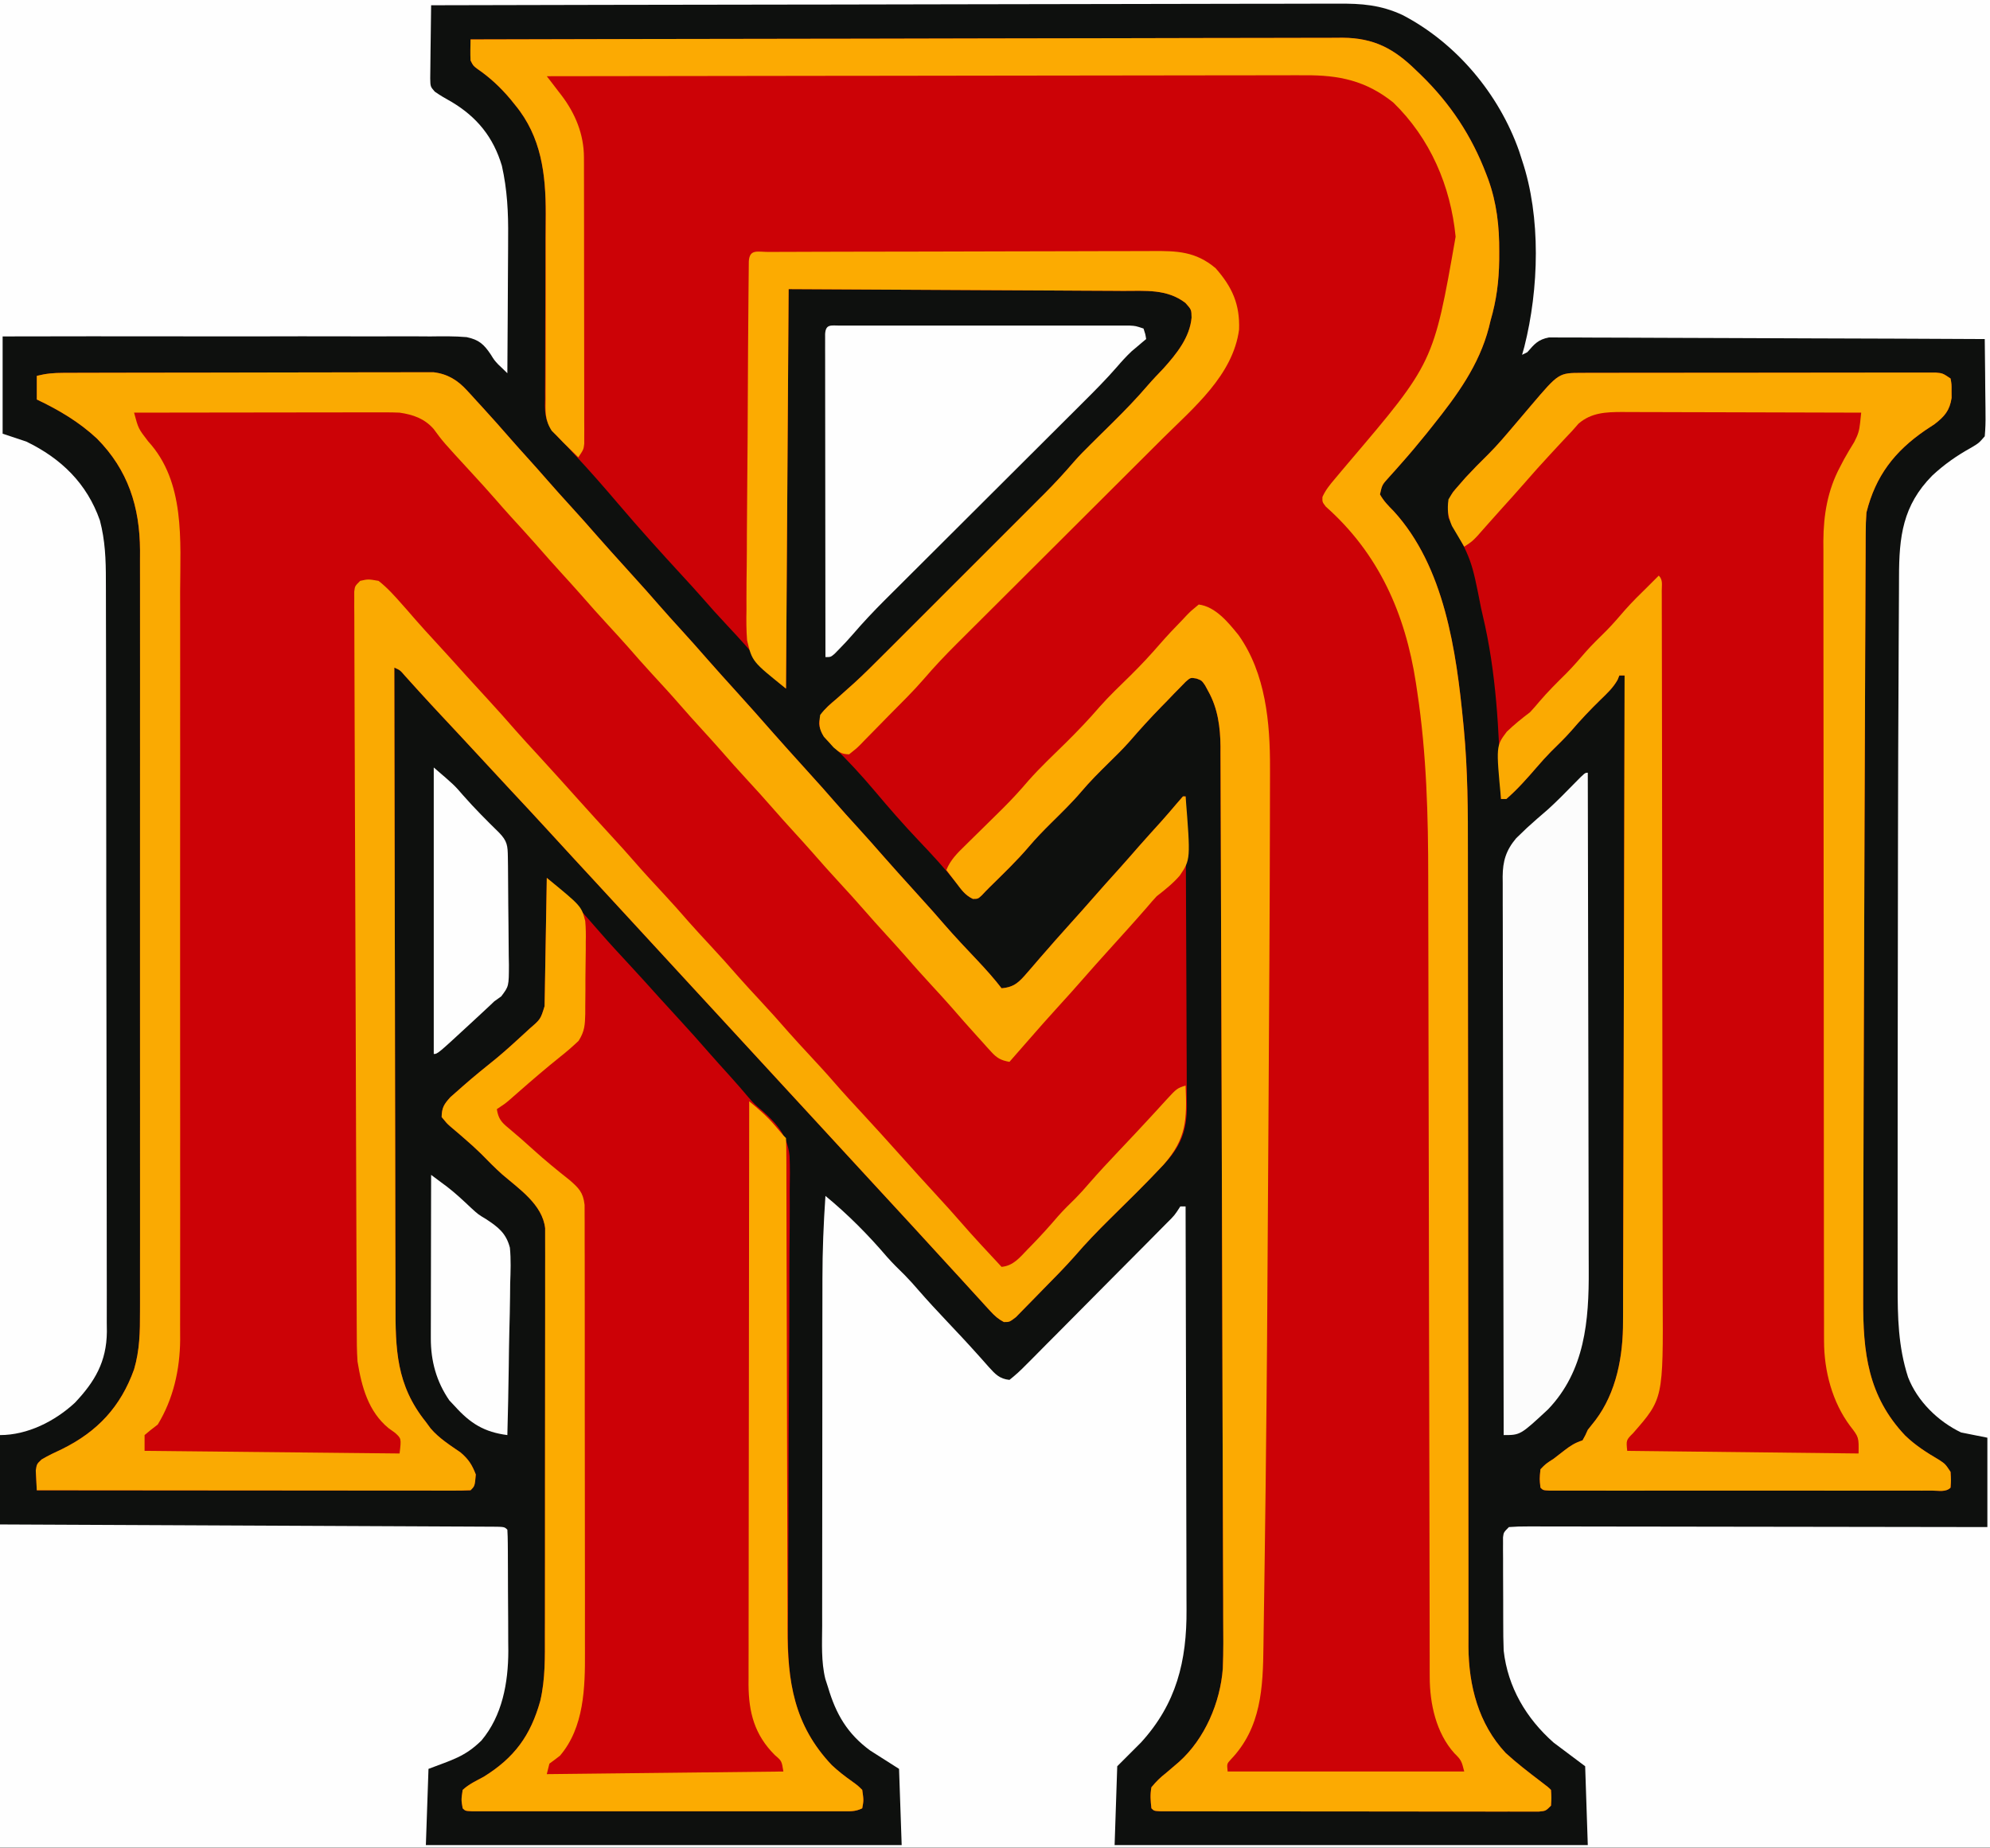 <?xml version="1.0" encoding="UTF-8"?>
<svg version="1.1" xmlns="http://www.w3.org/2000/svg" width="757" height="703">
<rect width="100%" height="100%" fill="#333333" stroke="none"/>
<path d="M0 0 C249.81 0 499.62 0 757 0 C757 231.99 757 463.98 757 703 C507.19 703 257.38 703 0 703 C0 471.01 0 239.02 0 0 Z " fill="#0E100E" transform="translate(0,0)"/>
<path d="M0 0 C249.81 0 499.62 0 757 0 C757 231.99 757 463.98 757 703 C507.19 703 257.38 703 0 703 C0 662.41 0 621.82 0 580 C48.108 580.21 48.108 580.21 68.201 580.307 C82.099 580.373 95.996 580.439 109.893 580.497 C120.013 580.54 130.132 580.586 140.252 580.637 C145.613 580.664 150.975 580.688 156.337 580.709 C161.377 580.729 166.417 580.753 171.458 580.78 C173.313 580.79 175.169 580.798 177.025 580.803 C179.547 580.812 182.069 580.826 184.591 580.842 C185.707 580.843 185.707 580.843 186.846 580.845 C191.886 580.886 191.886 580.886 193 582 C193.109 583.685 193.149 585.375 193.161 587.064 C193.171 588.146 193.18 589.228 193.19 590.344 C193.197 592.117 193.197 592.117 193.203 593.926 C193.209 595.139 193.215 596.352 193.22 597.602 C193.23 600.182 193.236 602.762 193.24 605.342 C193.25 609.258 193.281 613.173 193.312 617.088 C193.319 619.596 193.324 622.105 193.328 624.613 C193.34 625.773 193.353 626.933 193.366 628.128 C193.333 640.203 191.108 652.73 183.133 662.223 C176.787 668.44 171.954 669.556 163 673 C162.67 682.57 162.34 692.14 162 702 C221.73 702 281.46 702 343 702 C342.67 692.43 342.34 682.86 342 673 C338.37 670.69 334.74 668.38 331 666 C322.339 659.627 318.015 652.195 315 642 C314.657 640.94 314.315 639.88 313.961 638.788 C312.331 632.155 312.73 625.275 312.757 618.49 C312.756 616.921 312.754 615.351 312.751 613.782 C312.746 609.533 312.754 605.285 312.764 601.036 C312.773 596.57 312.771 592.105 312.771 587.639 C312.772 580.132 312.781 572.624 312.794 565.116 C312.81 556.477 312.815 547.837 312.814 539.197 C312.814 529.957 312.821 520.716 312.83 511.475 C312.832 508.835 312.833 506.195 312.833 503.555 C312.834 499.374 312.84 495.194 312.85 491.014 C312.853 489.494 312.854 487.974 312.854 486.454 C312.851 475.935 313.284 465.494 314 455 C322.506 461.994 330.244 469.801 337.391 478.172 C339.534 480.607 341.841 482.854 344.156 485.125 C345.941 486.94 347.61 488.809 349.27 490.738 C352.814 494.815 356.477 498.763 360.188 502.688 C363.998 506.721 367.8 510.755 371.5 514.891 C372.31 515.79 372.31 515.79 373.136 516.708 C374.145 517.833 375.148 518.964 376.143 520.102 C378.619 522.85 380.261 524.616 384 525 C386.318 523.167 388.265 521.376 390.313 519.27 C391.248 518.339 391.248 518.339 392.202 517.389 C394.265 515.327 396.31 513.248 398.355 511.168 C399.781 509.735 401.208 508.304 402.636 506.873 C405.628 503.87 408.613 500.859 411.591 497.842 C415.414 493.967 419.25 490.106 423.091 486.25 C426.746 482.581 430.395 478.906 434.043 475.23 C435.093 474.173 435.093 474.173 436.164 473.095 C438.137 471.105 440.107 469.112 442.075 467.118 C442.958 466.229 442.958 466.229 443.858 465.321 C446.785 462.428 446.785 462.428 449 459 C449.66 459 450.32 459 451 459 C451.07 480.663 451.123 502.325 451.155 523.988 C451.171 534.048 451.192 544.107 451.226 554.167 C451.256 562.939 451.276 571.712 451.282 580.485 C451.286 585.126 451.295 589.766 451.317 594.407 C451.338 598.785 451.344 603.163 451.339 607.541 C451.34 609.138 451.346 610.735 451.358 612.332 C451.493 631.961 447.518 648.216 434 663 C429.545 667.455 429.545 667.455 425 672 C424.67 681.9 424.34 691.8 424 702 C483.4 702 542.8 702 604 702 C603.67 692.1 603.34 682.2 603 672 C599.04 669.03 595.08 666.06 591 663 C580.582 653.79 573.563 641.932 572 628 C571.853 624.514 571.836 621.032 571.832 617.543 C571.829 616.559 571.825 615.575 571.822 614.561 C571.817 612.492 571.815 610.424 571.815 608.356 C571.812 605.18 571.794 602.005 571.775 598.83 C571.772 596.818 571.77 594.805 571.77 592.793 C571.762 591.841 571.755 590.889 571.748 589.908 C571.751 589.03 571.754 588.152 571.757 587.247 C571.756 586.473 571.754 585.699 571.753 584.902 C572 583 572 583 574 581 C576.421 580.807 578.728 580.739 581.15 580.759 C581.895 580.758 582.64 580.756 583.407 580.754 C585.916 580.751 588.425 580.762 590.934 580.773 C592.727 580.774 594.521 580.773 596.314 580.772 C601.194 580.771 606.074 580.783 610.954 580.797 C616.049 580.81 621.145 580.811 626.241 580.813 C635.895 580.819 645.549 580.836 655.204 580.856 C666.193 580.878 677.182 580.889 688.171 580.899 C710.78 580.92 733.39 580.957 756 581 C756 569.78 756 558.56 756 547 C752.7 546.34 749.4 545.68 746 545 C737.206 540.77 729.363 533.118 725.832 523.977 C722.065 512.309 721.853 501.115 721.871 488.976 C721.869 487.353 721.868 485.73 721.865 484.106 C721.861 479.685 721.863 475.263 721.866 470.842 C721.868 467.084 721.866 463.327 721.864 459.569 C721.858 447.389 721.864 435.208 721.873 423.028 C721.875 419.883 721.877 416.739 721.878 413.594 C721.894 384.604 721.931 355.613 721.989 326.623 C721.998 322.117 722.006 317.611 722.014 313.105 C722.048 294.821 722.103 276.537 722.21 258.253 C722.238 253.232 722.258 248.211 722.27 243.191 C722.285 237.394 722.319 231.599 722.368 225.803 C722.383 223.736 722.391 221.668 722.392 219.601 C722.405 204.211 723.764 192.342 735.035 180.941 C739.608 176.675 744.369 173.353 749.836 170.324 C752.783 168.558 752.783 168.558 755 166 C755.262 163.129 755.349 160.48 755.293 157.613 C755.289 156.796 755.284 155.979 755.28 155.137 C755.263 152.529 755.226 149.921 755.188 147.312 C755.172 145.544 755.159 143.775 755.146 142.006 C755.113 137.67 755.062 133.335 755 129 C733.052 128.883 711.103 128.795 689.154 128.741 C678.963 128.715 668.773 128.68 658.582 128.623 C649.7 128.573 640.819 128.541 631.937 128.53 C627.233 128.523 622.53 128.508 617.827 128.471 C613.4 128.437 608.974 128.427 604.547 128.434 C602.922 128.433 601.297 128.423 599.672 128.404 C597.453 128.379 595.236 128.385 593.017 128.399 C591.776 128.394 590.534 128.39 589.255 128.385 C585.118 129.167 583.709 130.871 581 134 C580.34 134.33 579.68 134.66 579 135 C579.289 133.974 579.577 132.948 579.875 131.891 C585.413 109.97 586.258 82.608 579 61 C578.626 59.836 578.252 58.672 577.867 57.473 C570.213 35.751 554.036 16.403 533.548 5.722 C525.24 1.863 517.941 1.299 508.89 1.399 C507.395 1.397 505.899 1.392 504.404 1.386 C500.326 1.375 496.249 1.394 492.172 1.42 C487.763 1.441 483.354 1.434 478.945 1.43 C471.317 1.428 463.689 1.443 456.061 1.471 C445.032 1.512 434.003 1.525 422.974 1.531 C405.078 1.542 387.182 1.575 369.286 1.623 C351.907 1.669 334.528 1.704 317.149 1.725 C316.077 1.727 315.005 1.728 313.9 1.729 C308.521 1.736 303.142 1.742 297.763 1.748 C253.176 1.8 208.588 1.888 164 2 C163.926 6.36 163.871 10.719 163.835 15.08 C163.82 16.563 163.8 18.046 163.774 19.529 C163.737 21.661 163.72 23.793 163.707 25.926 C163.691 27.209 163.676 28.492 163.659 29.814 C163.723 32.954 163.723 32.954 165.379 34.857 C167.433 36.305 169.551 37.534 171.75 38.75 C181.405 44.489 187.67 52.176 190.915 63.071 C192.966 72.187 193.397 80.95 193.293 90.242 C193.287 91.747 193.283 93.251 193.28 94.756 C193.269 98.665 193.239 102.574 193.206 106.484 C193.175 110.493 193.162 114.502 193.146 118.512 C193.115 126.341 193.064 134.171 193 142 C192.319 141.34 191.639 140.68 190.938 140 C190.467 139.551 189.996 139.103 189.51 138.641 C188 137 188 137 186.718 134.922 C184.102 130.998 182.198 129.251 177.498 128.266 C172.897 127.866 168.296 127.944 163.682 128 C161.907 127.992 160.133 127.981 158.359 127.967 C153.553 127.938 148.749 127.958 143.943 127.987 C138.917 128.009 133.891 127.986 128.864 127.967 C119.352 127.939 109.84 127.951 100.327 127.978 C89.495 128.007 78.663 127.991 67.831 127.971 C45.554 127.93 23.277 127.952 1 128 C1 140.21 1 152.42 1 165 C3.97 165.99 6.94 166.98 10 168 C23.246 174.416 33.056 183.908 38 198 C40.009 205.616 40.29 212.986 40.274 220.828 C40.282 222.717 40.282 222.717 40.29 224.644 C40.304 228.114 40.306 231.583 40.305 235.053 C40.307 238.805 40.32 242.557 40.332 246.309 C40.354 254.499 40.362 262.689 40.367 270.879 C40.371 275.996 40.377 281.114 40.384 286.231 C40.404 300.414 40.42 314.596 40.423 328.778 C40.424 330.137 40.424 330.137 40.424 331.524 C40.424 333.361 40.425 335.197 40.425 337.034 C40.425 338.402 40.425 338.402 40.426 339.797 C40.426 340.71 40.426 341.623 40.426 342.563 C40.43 357.364 40.457 372.165 40.494 386.966 C40.532 402.178 40.551 417.391 40.552 432.604 C40.552 441.139 40.561 449.673 40.59 458.208 C40.614 465.472 40.622 472.736 40.607 480 C40.599 483.704 40.6 487.407 40.623 491.111 C40.647 495.132 40.633 499.151 40.615 503.172 C40.628 504.334 40.641 505.497 40.655 506.694 C40.538 518.02 36.141 525.631 28.449 533.742 C20.816 540.779 10.457 546 0 546 C0 365.82 0 185.64 0 0 Z " fill="#FEFEFE" transform="translate(0,0)"/>
<path d="M0 0 C43.399 -0.114 86.797 -0.203 130.196 -0.255 C135.32 -0.262 140.444 -0.268 145.569 -0.275 C146.589 -0.276 147.609 -0.277 148.66 -0.279 C165.176 -0.3 181.691 -0.34 198.206 -0.386 C215.154 -0.433 232.102 -0.46 249.05 -0.47 C259.506 -0.477 269.963 -0.499 280.419 -0.54 C287.591 -0.566 294.763 -0.574 301.935 -0.568 C306.072 -0.564 310.209 -0.569 314.346 -0.596 C318.137 -0.62 321.928 -0.622 325.72 -0.604 C327.733 -0.601 329.745 -0.623 331.758 -0.645 C343.654 -0.548 351.248 3.492 359.625 11.688 C360.27 12.307 360.914 12.926 361.578 13.564 C372.739 24.445 380.838 36.706 386.375 51.25 C386.733 52.187 386.733 52.187 387.098 53.143 C390.377 62.236 391.364 71.12 391.312 80.75 C391.309 81.803 391.306 82.857 391.302 83.942 C391.19 92.01 390.264 99.23 388 107 C387.693 108.272 387.693 108.272 387.379 109.57 C383.637 124.028 375.151 135.53 366 147 C365.212 147.99 364.425 148.98 363.613 150 C360.474 153.878 357.282 157.694 353.965 161.422 C353.452 162.006 352.939 162.591 352.41 163.193 C351.406 164.334 350.391 165.466 349.365 166.587 C346.758 169.452 346.758 169.452 345.941 173.105 C347.332 175.593 349.051 177.353 351.062 179.375 C370.504 200.544 374.982 232.71 377.652 260.27 C377.715 260.923 377.779 261.577 377.844 262.25 C379.337 278.023 379.428 293.759 379.389 309.589 C379.382 313.777 379.393 317.964 379.401 322.151 C379.413 329.368 379.416 336.586 379.411 343.803 C379.404 354.251 379.417 364.699 379.434 375.146 C379.463 392.124 379.48 409.102 379.489 426.079 C379.489 427.09 379.49 428.102 379.49 429.143 C379.494 437.355 379.498 445.566 379.501 453.778 C379.504 460.984 379.508 468.191 379.511 475.398 C379.512 476.921 379.512 476.921 379.513 478.475 C379.522 495.422 379.542 512.369 379.571 529.315 C379.588 539.738 379.594 550.16 379.587 560.583 C379.583 567.712 379.59 574.842 379.604 581.971 C379.612 586.078 379.615 590.185 379.605 594.292 C379.596 598.057 379.601 601.822 379.617 605.587 C379.621 607.58 379.611 609.573 379.601 611.566 C379.694 626.331 383.413 640.854 393.727 651.914 C397.963 655.801 402.515 659.295 407.086 662.777 C410 665 410 665 411 666 C411.188 668.938 411.188 668.938 411 672 C409 674 409 674 406.43 674.249 C405.334 674.248 404.238 674.248 403.11 674.247 C401.855 674.251 400.6 674.256 399.307 674.26 C397.908 674.254 396.51 674.249 395.111 674.243 C393.644 674.244 392.178 674.246 390.711 674.249 C386.722 674.254 382.732 674.246 378.743 674.236 C374.575 674.227 370.408 674.229 366.24 674.229 C359.241 674.228 352.243 674.219 345.244 674.206 C337.142 674.19 329.039 674.185 320.937 674.186 C313.155 674.186 305.374 674.181 297.592 674.173 C294.274 674.169 290.957 674.167 287.639 674.167 C283.736 674.166 279.833 674.16 275.93 674.15 C274.494 674.147 273.058 674.146 271.621 674.146 C269.669 674.147 267.716 674.14 265.763 674.134 C264.668 674.132 263.573 674.13 262.444 674.129 C260 674 260 674 259 673 C258.673 670.034 258.475 667.883 259 665 C260.861 662.753 262.318 661.305 264.562 659.562 C265.674 658.621 266.78 657.674 267.883 656.723 C268.421 656.263 268.959 655.803 269.513 655.329 C279.298 646.587 285.208 632.75 286.164 619.776 C286.43 613.257 286.353 606.734 286.306 600.211 C286.302 598.007 286.298 595.802 286.296 593.598 C286.287 587.599 286.26 581.601 286.229 575.602 C286.199 569.191 286.186 562.781 286.171 556.37 C286.145 545.48 286.107 534.59 286.063 523.7 C286.003 508.716 285.965 493.733 285.935 478.749 C285.883 453.233 285.807 427.717 285.712 402.201 C285.702 399.515 285.693 396.829 285.683 394.144 C285.68 393.478 285.678 392.812 285.675 392.127 C285.634 381.06 285.602 369.993 285.573 358.926 C285.541 347.312 285.503 335.697 285.457 324.083 C285.432 317.658 285.41 311.234 285.397 304.81 C285.384 298.867 285.362 292.925 285.333 286.983 C285.324 284.816 285.318 282.649 285.316 280.482 C285.312 277.524 285.297 274.567 285.278 271.61 C285.281 270.337 285.281 270.337 285.284 269.038 C285.216 261.686 284.269 254.498 280.625 248 C280.225 247.257 279.826 246.515 279.414 245.75 C278.131 243.894 278.131 243.894 276.167 243.168 C273.89 242.759 273.89 242.759 272.005 244.412 C271.316 245.12 270.627 245.829 269.918 246.559 C269.15 247.338 268.383 248.117 267.592 248.92 C266.798 249.751 266.005 250.582 265.188 251.438 C264.406 252.233 263.624 253.029 262.818 253.85 C258.611 258.163 254.579 262.589 250.642 267.149 C248.056 270.064 245.286 272.778 242.5 275.5 C239.049 278.908 235.639 282.296 232.5 286 C228.835 290.324 224.785 294.241 220.758 298.223 C217.894 301.066 215.111 303.919 212.5 307 C207.82 312.519 202.569 317.515 197.423 322.593 C196.406 323.599 195.414 324.631 194.441 325.68 C193 327 193 327 191.051 326.973 C188.247 325.643 187.058 323.914 185.188 321.438 C180.59 315.598 175.616 310.217 170.493 304.836 C164.68 298.718 159.153 292.387 153.726 285.927 C148.656 279.912 143.396 274.207 137.745 268.731 C134.838 265.907 133.222 264.318 132.538 260.267 C133.215 255.478 135.81 253.768 139.385 250.732 C140.778 249.491 142.168 248.248 143.556 247.002 C144.654 246.023 144.654 246.023 145.773 245.025 C149.484 241.65 153.024 238.109 156.568 234.561 C157.309 233.822 158.049 233.084 158.812 232.323 C161.158 229.981 163.501 227.635 165.844 225.289 C167.509 223.624 169.175 221.959 170.841 220.295 C174.302 216.836 177.76 213.375 181.218 209.913 C185.633 205.491 190.053 201.075 194.475 196.659 C197.903 193.235 201.329 189.807 204.754 186.38 C206.383 184.75 208.013 183.121 209.643 181.493 C211.92 179.218 214.194 176.941 216.467 174.663 C217.46 173.673 217.46 173.673 218.473 172.663 C222.301 168.818 225.943 164.861 229.479 160.745 C231.56 158.358 233.776 156.129 236.031 153.906 C236.925 153.021 237.818 152.135 238.738 151.223 C240.579 149.408 242.421 147.592 244.262 145.777 C248.858 141.221 253.317 136.63 257.525 131.711 C259.462 129.464 261.518 127.337 263.562 125.188 C268.504 119.696 273.606 113.416 274.281 105.844 C274.229 102.811 274.229 102.811 271.938 100.25 C264.905 94.864 256.754 95.695 248.262 95.681 C246.849 95.672 245.437 95.661 244.024 95.65 C240.256 95.623 236.488 95.608 232.719 95.595 C229.178 95.581 225.636 95.556 222.095 95.532 C211.751 95.469 201.407 95.423 191.062 95.375 C167.942 95.251 144.821 95.127 121 95 C120.67 145.16 120.34 195.32 120 247 C116.196 243.957 113.879 241.825 111 238.125 C106.778 232.851 102.283 227.912 97.663 222.987 C94.298 219.401 91.01 215.769 87.797 212.047 C85.446 209.369 83.037 206.747 80.625 204.125 C72.38 195.159 64.204 186.134 56.32 176.848 C50.737 170.281 45.081 163.815 39.185 157.527 C38.284 156.564 37.389 155.595 36.503 154.618 C35.512 153.551 34.49 152.51 33.44 151.501 C29.572 147.545 28.311 144.735 28.246 139.215 C28.266 138.367 28.286 137.52 28.306 136.647 C28.304 135.735 28.301 134.823 28.299 133.884 C28.297 131.913 28.309 129.941 28.333 127.97 C28.372 124.835 28.373 121.702 28.365 118.567 C28.356 111.898 28.395 105.231 28.438 98.562 C28.482 90.86 28.507 83.158 28.493 75.455 C28.496 72.393 28.53 69.332 28.565 66.27 C28.627 51.208 26.94 37.068 17 25 C16.38 24.232 15.76 23.463 15.121 22.672 C11.326 18.186 7.411 14.519 2.566 11.191 C1 10 1 10 0 8 C-0.134 5.328 -0.043 2.677 0 0 Z " fill="#CC0206" transform="translate(179,15)"/>
<path d="M0 0 C1.259 -0.006 2.518 -0.011 3.815 -0.017 C5.208 -0.019 6.6 -0.02 7.993 -0.021 C9.462 -0.025 10.931 -0.03 12.399 -0.036 C16.387 -0.049 20.374 -0.055 24.362 -0.06 C26.854 -0.063 29.346 -0.067 31.838 -0.071 C39.637 -0.085 47.435 -0.095 55.234 -0.098 C64.233 -0.103 73.232 -0.12 82.231 -0.149 C89.19 -0.171 96.149 -0.181 103.108 -0.182 C107.263 -0.184 111.418 -0.189 115.573 -0.207 C119.482 -0.224 123.39 -0.226 127.299 -0.217 C128.732 -0.216 130.164 -0.221 131.597 -0.231 C133.557 -0.243 135.516 -0.236 137.476 -0.227 C138.571 -0.229 139.666 -0.23 140.795 -0.231 C146.099 0.411 149.926 2.762 153.486 6.652 C154.112 7.328 154.738 8.004 155.382 8.701 C156.333 9.754 156.333 9.754 157.302 10.828 C157.932 11.511 158.562 12.193 159.21 12.896 C162.969 16.987 166.642 21.15 170.291 25.339 C172.291 27.628 174.324 29.887 176.365 32.14 C179.035 35.099 181.688 38.07 184.302 41.078 C187.113 44.306 189.981 47.478 192.865 50.64 C196.321 54.43 199.73 58.251 203.095 62.121 C206.641 66.167 210.259 70.148 213.865 74.14 C222.433 83.629 222.433 83.629 226.302 88.078 C229.113 91.306 231.981 94.478 234.865 97.64 C238.321 101.43 241.73 105.251 245.095 109.121 C248.641 113.167 252.259 117.148 255.865 121.14 C260.635 126.423 265.384 131.72 270.06 137.086 C273.621 141.14 277.248 145.136 280.865 149.14 C289.433 158.629 289.433 158.629 293.302 163.078 C296.113 166.306 298.981 169.478 301.865 172.64 C305.321 176.43 308.73 180.251 312.095 184.121 C315.641 188.167 319.259 192.148 322.865 196.14 C331.445 205.642 331.445 205.642 335.052 209.828 C339.198 214.599 343.551 219.18 347.891 223.774 C351.041 227.122 354.055 230.494 356.865 234.14 C361.78 233.729 363.588 231.738 366.74 228.078 C367.393 227.33 367.393 227.33 368.06 226.566 C369.338 225.1 370.602 223.62 371.865 222.14 C373.051 220.785 374.238 219.431 375.427 218.078 C375.975 217.448 376.523 216.817 377.087 216.168 C379.158 213.806 381.26 211.472 383.365 209.14 C386.055 206.16 388.728 203.168 391.365 200.14 C394.757 196.245 398.217 192.413 401.677 188.578 C404.161 185.81 406.606 183.011 409.048 180.207 C411.904 176.959 414.812 173.758 417.712 170.551 C419.633 168.4 421.507 166.22 423.365 164.015 C424.602 162.592 424.602 162.592 425.865 161.14 C426.195 161.14 426.525 161.14 426.865 161.14 C426.958 177.561 427.029 193.981 427.072 210.402 C427.093 218.027 427.121 225.652 427.167 233.277 C427.206 239.925 427.232 246.572 427.241 253.221 C427.246 256.739 427.259 260.257 427.288 263.775 C427.32 267.708 427.321 271.641 427.319 275.574 C427.333 276.733 427.348 277.892 427.362 279.085 C427.315 288.458 425.024 294.341 418.49 301.265 C418.043 301.742 417.596 302.219 417.135 302.71 C410.825 309.359 404.271 315.785 397.746 322.223 C393.246 326.68 388.898 331.171 384.777 335.979 C380.917 340.341 376.824 344.484 372.73 348.626 C371.684 349.688 370.644 350.756 369.609 351.829 C368.098 353.394 366.571 354.942 365.041 356.488 C363.693 357.865 363.693 357.865 362.319 359.27 C359.865 361.14 359.865 361.14 357.747 361.13 C355.571 359.986 354.238 358.781 352.58 356.965 C351.668 355.979 351.668 355.979 350.739 354.973 C350.1 354.265 349.461 353.557 348.802 352.828 C348.136 352.103 347.47 351.378 346.784 350.632 C344.803 348.474 342.834 346.308 340.865 344.14 C339.852 343.037 338.837 341.934 337.822 340.832 C335.162 337.942 332.512 335.042 329.865 332.14 C328.053 330.161 326.241 328.181 324.427 326.203 C323.975 325.709 323.523 325.216 323.057 324.708 C317.675 318.838 312.269 312.989 306.865 307.14 C300.566 300.324 294.275 293.502 288.007 286.658 C282.643 280.803 277.253 274.972 271.865 269.14 C265.566 262.324 259.275 255.502 253.007 248.658 C247.643 242.803 242.253 236.972 236.865 231.14 C230.566 224.324 224.275 217.502 218.007 210.658 C212.643 204.803 207.253 198.972 201.865 193.14 C199.844 190.953 197.823 188.766 195.802 186.578 C195.303 186.038 194.804 185.498 194.29 184.941 C191.014 181.391 187.75 177.831 184.49 174.265 C179.737 169.07 174.936 163.921 170.127 158.778 C165.868 154.221 161.632 149.645 157.406 145.057 C152.971 140.246 148.504 135.464 144.032 130.687 C141.203 127.661 138.387 124.625 135.603 121.558 C135.097 121.002 134.591 120.445 134.07 119.871 C132.702 118.362 131.338 116.849 129.974 115.336 C128.06 113.099 128.06 113.099 125.865 112.14 C125.901 145.551 125.958 178.962 126.043 212.373 C126.053 216.322 126.063 220.27 126.072 224.219 C126.074 225.005 126.076 225.792 126.078 226.601 C126.109 239.312 126.126 252.023 126.138 264.734 C126.15 277.787 126.178 290.84 126.219 303.893 C126.244 311.94 126.258 319.987 126.256 328.035 C126.256 334.217 126.277 340.398 126.306 346.58 C126.314 349.108 126.316 351.636 126.311 354.164 C126.277 371.535 126.568 385.069 137.865 399.14 C138.472 399.967 139.079 400.793 139.705 401.644 C142.971 405.419 147.001 407.938 151.087 410.762 C154.123 413.361 155.437 415.433 156.865 419.14 C156.475 423.531 156.475 423.531 154.865 425.14 C152.739 425.237 150.609 425.262 148.48 425.261 C147.806 425.262 147.131 425.262 146.436 425.263 C144.159 425.265 141.882 425.259 139.605 425.254 C137.979 425.254 136.353 425.254 134.728 425.254 C130.3 425.255 125.873 425.249 121.445 425.242 C116.823 425.236 112.201 425.235 107.58 425.234 C98.821 425.231 90.063 425.222 81.305 425.212 C71.336 425.201 61.368 425.196 51.399 425.191 C30.888 425.18 10.376 425.163 -10.135 425.14 C-10.243 423.538 -10.321 421.933 -10.385 420.328 C-10.455 418.988 -10.455 418.988 -10.526 417.621 C-10.135 415.14 -10.135 415.14 -8.286 413.399 C-5.756 411.919 -3.173 410.679 -0.51 409.453 C13 402.78 21.774 393.326 26.865 379.14 C29.011 371.863 29.147 364.825 29.119 357.281 C29.123 355.369 29.123 355.369 29.128 353.418 C29.137 349.9 29.132 346.383 29.126 342.865 C29.122 339.063 29.129 335.262 29.134 331.46 C29.143 324.02 29.141 316.58 29.135 309.141 C29.131 303.092 29.13 297.044 29.132 290.995 C29.133 290.133 29.133 289.272 29.133 288.384 C29.134 286.633 29.135 284.882 29.135 283.131 C29.141 266.723 29.134 250.314 29.124 233.906 C29.115 219.838 29.116 205.769 29.126 191.701 C29.136 175.352 29.14 159.003 29.134 142.654 C29.134 140.909 29.133 139.164 29.132 137.42 C29.132 136.561 29.132 135.703 29.131 134.819 C29.13 128.78 29.133 122.742 29.137 116.704 C29.143 109.341 29.141 101.978 29.131 94.615 C29.126 90.861 29.123 87.107 29.13 83.353 C29.137 79.277 29.129 75.202 29.119 71.127 C29.125 69.359 29.125 69.359 29.132 67.555 C29.054 50.992 24.577 36.961 12.767 25.019 C5.969 18.676 -1.765 14.105 -10.135 10.14 C-10.135 7.17 -10.135 4.2 -10.135 1.14 C-6.478 0.226 -3.733 0.01 0 0 Z " fill="#CC0206" transform="translate(24.135,141.86)"/>
<path d="M0 0 C1.203 -0.004 2.406 -0.009 3.645 -0.013 C4.98 -0.013 6.316 -0.012 7.651 -0.012 C9.055 -0.015 10.459 -0.018 11.864 -0.022 C15.68 -0.031 19.496 -0.033 23.312 -0.034 C26.495 -0.034 29.679 -0.038 32.863 -0.042 C40.371 -0.05 47.88 -0.052 55.388 -0.052 C63.14 -0.051 70.892 -0.062 78.644 -0.077 C85.296 -0.09 91.947 -0.096 98.599 -0.095 C102.573 -0.095 106.548 -0.098 110.522 -0.108 C114.258 -0.118 117.994 -0.118 121.731 -0.111 C123.103 -0.11 124.476 -0.112 125.849 -0.118 C127.719 -0.126 129.59 -0.12 131.461 -0.114 C132.509 -0.114 133.557 -0.115 134.637 -0.115 C137.231 0.134 137.231 0.134 140.231 2.134 C140.629 4.341 140.629 4.341 140.606 6.946 C140.613 7.798 140.621 8.65 140.629 9.528 C139.898 14.31 137.964 16.571 134.156 19.493 C132.956 20.296 131.751 21.092 130.543 21.884 C118.879 29.905 111.696 39.248 108.231 53.134 C108.045 55.752 107.945 58.262 107.952 60.877 C107.946 61.627 107.941 62.378 107.935 63.151 C107.918 65.655 107.915 68.158 107.912 70.662 C107.902 72.471 107.892 74.279 107.881 76.087 C107.854 81.021 107.839 85.954 107.826 90.888 C107.81 96.137 107.783 101.386 107.757 106.635 C107.71 116.749 107.673 126.864 107.64 136.978 C107.614 145.1 107.584 153.221 107.551 161.343 C107.546 162.489 107.542 163.636 107.537 164.818 C107.528 167.135 107.518 169.451 107.509 171.768 C107.41 196.562 107.331 221.356 107.258 246.151 C107.231 255.19 107.2 264.228 107.168 273.267 C107.117 287.793 107.078 302.319 107.055 316.845 C107.048 321.549 107.037 326.253 107.022 330.958 C107.006 336.342 106.999 341.727 107.001 347.112 C107.001 349.006 106.997 350.901 106.989 352.795 C106.912 372.637 108.749 389.22 122.918 404.259 C126.843 408.062 131.209 410.834 135.91 413.591 C138.231 415.134 138.231 415.134 140.231 418.134 C140.418 421.259 140.418 421.259 140.231 424.134 C138.43 425.935 135.698 425.26 133.271 425.261 C131.327 425.265 131.327 425.265 129.344 425.269 C127.895 425.267 126.446 425.265 124.996 425.263 C123.48 425.264 121.965 425.266 120.449 425.268 C116.321 425.273 112.193 425.271 108.065 425.268 C103.755 425.266 99.444 425.268 95.134 425.269 C87.894 425.271 80.654 425.269 73.414 425.264 C65.032 425.259 56.649 425.26 48.267 425.266 C41.083 425.27 33.899 425.271 26.715 425.268 C22.419 425.267 18.122 425.267 13.826 425.27 C9.788 425.273 5.749 425.271 1.711 425.265 C0.225 425.264 -1.261 425.264 -2.748 425.266 C-4.768 425.269 -6.789 425.265 -8.809 425.261 C-10.51 425.26 -10.51 425.26 -12.244 425.26 C-14.769 425.134 -14.769 425.134 -15.769 424.134 C-16.144 420.821 -16.144 420.821 -15.769 417.134 C-13.769 415.071 -13.769 415.071 -10.769 413.134 C-9.39 412.077 -8.016 411.014 -6.644 409.946 C-4.241 408.1 -2.686 407.106 0.231 406.134 C1.284 404.267 1.284 404.267 2.231 402.134 C3.167 400.908 4.127 399.701 5.106 398.509 C13.152 387.898 15.695 373.978 15.629 360.934 C15.636 359.874 15.643 358.814 15.649 357.723 C15.668 354.208 15.665 350.694 15.663 347.18 C15.672 344.646 15.682 342.112 15.694 339.578 C15.716 334.142 15.729 328.706 15.733 323.27 C15.739 315.41 15.762 307.55 15.789 299.69 C15.833 286.936 15.863 274.181 15.884 261.426 C15.905 249.043 15.932 236.66 15.968 224.277 C15.97 223.512 15.973 222.748 15.975 221.96 C15.986 218.124 15.997 214.289 16.008 210.453 C16.101 178.68 16.173 146.907 16.231 115.134 C15.571 115.134 14.911 115.134 14.231 115.134 C14.008 115.685 13.785 116.237 13.555 116.806 C11.815 119.864 9.573 121.941 7.043 124.384 C3.142 128.193 -0.555 132.092 -4.094 136.239 C-6.536 139 -9.175 141.548 -11.801 144.134 C-13.709 146.073 -15.497 148.071 -17.269 150.134 C-20.881 154.319 -24.582 158.514 -28.769 162.134 C-29.429 162.134 -30.089 162.134 -30.769 162.134 C-30.821 160.392 -30.821 160.392 -30.874 158.615 C-31.576 136.062 -32.507 114.164 -37.769 92.134 C-37.969 91.249 -38.169 90.364 -38.375 89.453 C-41.99 71.029 -41.99 71.029 -50.769 55.134 C-51.159 51.119 -51.184 48.824 -49.082 45.325 C-48.319 44.458 -47.556 43.59 -46.769 42.696 C-45.947 41.753 -45.125 40.809 -44.277 39.837 C-41.473 36.814 -38.605 33.882 -35.652 31.005 C-32.003 27.378 -28.721 23.431 -25.392 19.513 C-24.361 18.299 -23.329 17.086 -22.296 15.874 C-21.264 14.663 -20.234 13.449 -19.208 12.233 C-8.811 0.014 -8.811 0.014 0 0 Z " fill="#CC0206" transform="translate(601.769,141.866)"/>
<path d="M0 0 C1.113 0.942 2.225 1.886 3.336 2.831 C3.955 3.356 4.574 3.881 5.212 4.423 C7.662 6.584 9.828 8.938 12 11.375 C12.859 12.334 13.717 13.293 14.602 14.281 C16.534 16.472 18.459 18.669 20.375 20.875 C23.98 25.025 27.718 29.048 31.454 33.079 C35.246 37.174 38.991 41.308 42.715 45.465 C45.333 48.369 47.978 51.248 50.625 54.125 C54.224 58.04 57.774 61.99 61.258 66.008 C64.076 69.23 66.956 72.397 69.824 75.574 C72.216 78.241 74.574 80.93 76.873 83.678 C79.042 86.134 79.042 86.134 81.936 88.55 C87.557 93.589 91.542 98.042 92.345 105.758 C92.553 110.174 92.502 114.563 92.406 118.98 C92.408 120.969 92.415 122.958 92.427 124.947 C92.444 130.316 92.388 135.682 92.32 141.051 C92.261 146.689 92.274 152.328 92.279 157.967 C92.28 168.646 92.222 179.324 92.14 190.003 C92.023 205.65 91.981 221.297 91.954 236.944 C91.951 238.672 91.951 238.672 91.948 240.434 C91.944 242.733 91.94 245.031 91.937 247.329 C91.924 254.025 91.891 260.72 91.839 267.416 C91.809 271.593 91.79 275.771 91.774 279.948 C91.764 281.873 91.748 283.797 91.727 285.721 C91.507 305.804 94.011 322.331 108.387 337.535 C110.851 339.859 113.363 341.797 116.125 343.75 C118.348 345.363 118.348 345.363 120 347 C120.562 350.938 120.562 350.938 120 354 C117.282 355.359 115.153 355.126 112.11 355.127 C110.855 355.13 109.6 355.133 108.307 355.136 C106.908 355.134 105.51 355.132 104.111 355.129 C102.644 355.131 101.178 355.133 99.711 355.135 C95.722 355.139 91.732 355.137 87.743 355.134 C83.575 355.132 79.408 355.134 75.24 355.136 C68.241 355.138 61.243 355.135 54.244 355.13 C46.142 355.125 38.039 355.127 29.937 355.132 C22.991 355.137 16.045 355.137 9.099 355.135 C4.945 355.133 0.792 355.133 -3.361 355.136 C-7.264 355.139 -11.167 355.137 -15.07 355.131 C-16.506 355.13 -17.942 355.13 -19.379 355.133 C-21.331 355.135 -23.284 355.131 -25.237 355.127 C-26.332 355.127 -27.427 355.126 -28.556 355.126 C-31 355 -31 355 -32 354 C-32.562 350.75 -32.562 350.75 -32 347 C-29.648 344.821 -26.811 343.51 -24 342 C-12.354 334.766 -6.183 326.404 -2.467 313.09 C-0.53 304.747 -0.711 296.388 -0.725 287.88 C-0.721 286.162 -0.716 284.445 -0.71 282.727 C-0.697 278.089 -0.696 273.451 -0.698 268.813 C-0.699 264.936 -0.695 261.059 -0.69 257.182 C-0.679 248.039 -0.678 238.895 -0.684 229.752 C-0.69 220.323 -0.678 210.893 -0.657 201.464 C-0.639 193.357 -0.633 185.251 -0.636 177.145 C-0.638 172.307 -0.636 167.47 -0.622 162.632 C-0.609 158.089 -0.611 153.546 -0.624 149.003 C-0.626 147.336 -0.624 145.669 -0.615 144.002 C-0.605 141.727 -0.613 139.453 -0.626 137.178 C-0.626 135.905 -0.625 134.632 -0.625 133.32 C-1.645 124.283 -10.501 118.383 -16.965 112.816 C-19.761 110.321 -22.36 107.65 -24.988 104.98 C-26.993 103.007 -29.06 101.152 -31.188 99.312 C-31.84 98.744 -32.492 98.176 -33.164 97.59 C-34.316 96.592 -35.477 95.604 -36.648 94.629 C-38.062 93.375 -38.062 93.375 -40 91 C-39.933 87.407 -39.095 86.105 -36.664 83.422 C-35.662 82.519 -34.648 81.629 -33.625 80.75 C-33.084 80.27 -32.543 79.789 -31.986 79.294 C-27.746 75.559 -23.353 72.017 -18.953 68.473 C-15.329 65.438 -11.844 62.273 -8.375 59.062 C-7.758 58.494 -7.142 57.926 -6.506 57.34 C-2.373 53.779 -2.373 53.779 -0.842 48.823 C-0.826 47.922 -0.811 47.02 -0.795 46.091 C-0.775 45.07 -0.755 44.049 -0.734 42.998 C-0.718 41.892 -0.701 40.787 -0.684 39.648 C-0.663 38.519 -0.642 37.39 -0.621 36.227 C-0.555 32.61 -0.496 28.992 -0.438 25.375 C-0.394 22.927 -0.351 20.479 -0.307 18.031 C-0.199 12.021 -0.098 6.011 0 0 Z " fill="#CC0106" transform="translate(208,334)"/>
<path d="M0 0 C1.259 -0.006 2.518 -0.011 3.815 -0.017 C5.208 -0.019 6.6 -0.02 7.993 -0.021 C9.462 -0.025 10.931 -0.03 12.399 -0.036 C16.387 -0.049 20.374 -0.055 24.362 -0.06 C26.854 -0.063 29.346 -0.067 31.838 -0.071 C39.637 -0.085 47.435 -0.095 55.234 -0.098 C64.233 -0.103 73.232 -0.12 82.231 -0.149 C89.19 -0.171 96.149 -0.181 103.108 -0.182 C107.263 -0.184 111.418 -0.189 115.573 -0.207 C119.482 -0.224 123.39 -0.226 127.299 -0.217 C128.732 -0.216 130.164 -0.221 131.597 -0.231 C133.557 -0.243 135.516 -0.236 137.476 -0.227 C138.571 -0.229 139.666 -0.23 140.795 -0.231 C146.099 0.411 149.926 2.762 153.486 6.652 C154.112 7.328 154.738 8.004 155.382 8.701 C156.333 9.754 156.333 9.754 157.302 10.828 C157.932 11.511 158.562 12.193 159.21 12.896 C162.969 16.987 166.642 21.15 170.291 25.339 C172.291 27.628 174.324 29.887 176.365 32.14 C179.035 35.099 181.688 38.07 184.302 41.078 C187.113 44.306 189.981 47.478 192.865 50.64 C196.321 54.43 199.73 58.251 203.095 62.121 C206.641 66.167 210.259 70.148 213.865 74.14 C222.433 83.629 222.433 83.629 226.302 88.078 C229.113 91.306 231.981 94.478 234.865 97.64 C238.321 101.43 241.73 105.251 245.095 109.121 C248.641 113.167 252.259 117.148 255.865 121.14 C260.635 126.423 265.384 131.72 270.06 137.086 C273.621 141.14 277.248 145.136 280.865 149.14 C289.433 158.629 289.433 158.629 293.302 163.078 C296.113 166.306 298.981 169.478 301.865 172.64 C305.321 176.43 308.73 180.251 312.095 184.121 C315.641 188.167 319.259 192.148 322.865 196.14 C331.445 205.642 331.445 205.642 335.052 209.828 C339.198 214.599 343.551 219.18 347.891 223.774 C351.041 227.122 354.055 230.494 356.865 234.14 C361.78 233.729 363.588 231.738 366.74 228.078 C367.393 227.33 367.393 227.33 368.06 226.566 C369.338 225.1 370.602 223.62 371.865 222.14 C373.051 220.785 374.238 219.431 375.427 218.078 C375.975 217.448 376.523 216.817 377.087 216.168 C379.158 213.806 381.26 211.472 383.365 209.14 C386.055 206.16 388.728 203.168 391.365 200.14 C394.757 196.245 398.217 192.413 401.677 188.578 C404.161 185.81 406.606 183.011 409.048 180.207 C411.904 176.959 414.812 173.758 417.712 170.551 C419.633 168.4 421.507 166.22 423.365 164.015 C424.602 162.592 424.602 162.592 425.865 161.14 C426.195 161.14 426.525 161.14 426.865 161.14 C428.773 185.149 428.773 185.149 424.662 191.258 C422.053 194.285 419.006 196.686 415.865 199.14 C414.619 200.482 413.406 201.854 412.24 203.265 C407.419 208.821 402.466 214.259 397.537 219.719 C394.141 223.483 390.754 227.252 387.427 231.078 C384.617 234.306 381.749 237.478 378.865 240.64 C374.806 245.092 370.814 249.592 366.865 254.14 C365.553 255.641 364.24 257.141 362.927 258.64 C362.341 259.311 361.754 259.981 361.15 260.672 C360.726 261.156 360.302 261.641 359.865 262.14 C356.614 261.567 355.08 260.701 352.876 258.262 C352.339 257.674 351.801 257.087 351.247 256.482 C350.688 255.853 350.129 255.225 349.552 254.578 C348.97 253.937 348.387 253.296 347.787 252.635 C344.369 248.862 340.995 245.05 337.669 241.195 C335.277 238.471 332.821 235.807 330.365 233.14 C326.744 229.208 323.175 225.238 319.673 221.199 C317.435 218.651 315.151 216.146 312.865 213.64 C310.02 210.521 307.193 207.393 304.427 204.203 C301.466 200.794 298.423 197.462 295.365 194.14 C291.744 190.208 288.175 186.238 284.673 182.199 C282.435 179.651 280.151 177.146 277.865 174.64 C275.02 171.521 272.193 168.393 269.427 165.203 C266.466 161.794 263.423 158.462 260.365 155.14 C256.744 151.208 253.175 147.238 249.673 143.199 C247.435 140.651 245.151 138.146 242.865 135.64 C240.02 132.521 237.193 129.393 234.427 126.203 C230.997 122.254 227.455 118.41 223.912 114.563 C220.799 111.176 217.752 107.741 214.74 104.265 C212.319 101.522 209.843 98.832 207.365 96.14 C203.744 92.208 200.175 88.238 196.673 84.199 C194.435 81.651 192.151 79.146 189.865 76.64 C186.432 72.877 183.049 69.079 179.709 65.234 C176.607 61.712 173.43 58.26 170.267 54.793 C168.295 52.616 166.351 50.422 164.427 48.203 C161.466 44.794 158.423 41.463 155.365 38.14 C144.358 26.176 144.358 26.176 140.802 21.328 C137.284 17.356 132.993 15.893 127.865 15.14 C124.585 15.002 121.308 15.014 118.026 15.027 C117.04 15.027 116.054 15.027 115.038 15.026 C111.786 15.027 108.535 15.035 105.283 15.043 C103.025 15.045 100.768 15.046 98.511 15.047 C92.574 15.051 86.638 15.061 80.702 15.072 C74.642 15.082 68.583 15.087 62.523 15.092 C50.637 15.102 38.751 15.119 26.865 15.14 C28.487 21.204 28.487 21.204 32.24 26.078 C46.348 41.471 44.455 63.7 44.388 83.184 C44.379 87.12 44.393 91.056 44.404 94.992 C44.421 102.682 44.418 110.371 44.406 118.06 C44.397 124.314 44.396 130.567 44.4 136.82 C44.401 137.713 44.401 138.606 44.402 139.526 C44.403 141.341 44.404 143.156 44.406 144.97 C44.417 161.948 44.404 178.926 44.383 195.904 C44.365 210.448 44.368 224.992 44.386 239.535 C44.408 256.459 44.416 273.383 44.404 290.307 C44.403 292.114 44.401 293.921 44.4 295.728 C44.399 296.617 44.399 297.506 44.398 298.422 C44.395 304.663 44.401 310.904 44.41 317.146 C44.421 324.758 44.418 332.37 44.397 339.983 C44.386 343.861 44.382 347.739 44.395 351.617 C44.407 355.177 44.401 358.735 44.38 362.294 C44.373 364.172 44.386 366.05 44.4 367.928 C44.297 379.215 41.797 390.433 35.865 400.14 C34.957 400.842 34.05 401.543 33.115 402.265 C32.372 402.884 31.63 403.503 30.865 404.14 C30.865 406.12 30.865 408.1 30.865 410.14 C62.875 410.47 94.885 410.8 127.865 411.14 C128.548 405.433 128.548 405.433 126.072 403.226 C125.282 402.662 124.491 402.097 123.677 401.515 C115.955 395.165 113.426 385.73 111.865 376.14 C111.58 372.05 111.571 367.972 111.573 363.872 C111.566 362.661 111.558 361.45 111.551 360.203 C111.533 356.863 111.524 353.524 111.519 350.185 C111.511 346.576 111.492 342.966 111.474 339.357 C111.441 332.297 111.419 325.237 111.401 318.177 C111.386 312.441 111.367 306.706 111.345 300.971 C111.342 300.154 111.339 299.337 111.336 298.495 C111.329 296.836 111.323 295.176 111.317 293.516 C111.258 277.97 111.212 262.424 111.17 246.877 C111.133 233.53 111.086 220.182 111.031 206.835 C110.968 191.332 110.911 175.83 110.864 160.327 C110.859 158.676 110.854 157.025 110.849 155.373 C110.846 154.155 110.846 154.155 110.842 152.911 C110.824 147.177 110.802 141.444 110.777 135.71 C110.748 128.73 110.726 121.751 110.713 114.772 C110.706 111.209 110.696 107.646 110.677 104.083 C110.657 100.229 110.652 96.374 110.649 92.52 C110.64 91.384 110.632 90.248 110.623 89.078 C110.625 88.052 110.627 87.026 110.629 85.969 C110.625 84.633 110.625 84.633 110.62 83.27 C110.865 81.14 110.865 81.14 112.865 79.14 C115.927 78.453 115.927 78.453 119.865 79.14 C123.257 81.79 126.034 84.909 128.865 88.14 C129.44 88.786 130.015 89.432 130.607 90.097 C131.722 91.364 132.828 92.638 133.927 93.918 C136.318 96.66 138.776 99.339 141.24 102.015 C145.372 106.507 149.469 111.027 153.544 115.57 C156.176 118.485 158.831 121.376 161.49 124.265 C165.05 128.137 168.552 132.05 171.998 136.023 C174.843 139.249 177.761 142.408 180.673 145.574 C185.841 151.195 190.939 156.878 196.037 162.562 C200.161 167.155 204.311 171.722 208.49 176.265 C211.467 179.503 214.424 182.752 217.302 186.078 C220.927 190.262 224.699 194.305 228.462 198.363 C231.692 201.851 234.85 205.388 237.959 208.984 C240.548 211.913 243.207 214.774 245.865 217.64 C249.63 221.701 253.337 225.795 256.959 229.984 C259.548 232.913 262.207 235.774 264.865 238.64 C268.63 242.701 272.337 246.795 275.959 250.984 C278.548 253.913 281.207 256.774 283.865 259.64 C287.076 263.103 290.276 266.567 293.365 270.14 C296.922 274.252 300.621 278.228 304.315 282.216 C308.881 287.147 313.382 292.134 317.865 297.14 C322.709 302.544 327.577 307.924 332.49 313.265 C335.467 316.503 338.424 319.752 341.302 323.078 C346.343 328.897 351.628 334.499 356.865 340.14 C361.321 339.726 363.747 336.63 366.677 333.578 C367.21 333.034 367.743 332.491 368.291 331.931 C371.753 328.372 375.072 324.714 378.291 320.933 C380.421 318.507 382.719 316.274 385.022 314.014 C386.799 312.207 388.46 310.347 390.111 308.426 C393.779 304.208 397.581 300.133 401.427 296.078 C405.615 291.655 409.797 287.229 413.912 282.738 C414.864 281.703 414.864 281.703 415.835 280.647 C417.04 279.335 418.24 278.019 419.435 276.699 C423.53 272.252 423.53 272.252 426.865 271.14 C427.394 284.067 427.275 291.296 418.49 301.265 C411.797 308.458 404.739 315.323 397.746 322.223 C393.246 326.68 388.898 331.171 384.777 335.979 C380.917 340.341 376.824 344.484 372.73 348.626 C371.684 349.688 370.644 350.756 369.609 351.829 C368.098 353.394 366.571 354.942 365.041 356.488 C363.693 357.865 363.693 357.865 362.319 359.27 C359.865 361.14 359.865 361.14 357.747 361.13 C355.571 359.986 354.238 358.781 352.58 356.965 C351.668 355.979 351.668 355.979 350.739 354.973 C350.1 354.265 349.461 353.557 348.802 352.828 C348.136 352.103 347.47 351.378 346.784 350.632 C344.803 348.474 342.834 346.308 340.865 344.14 C339.852 343.037 338.837 341.934 337.822 340.832 C335.162 337.942 332.512 335.042 329.865 332.14 C328.053 330.161 326.241 328.181 324.427 326.203 C323.975 325.709 323.523 325.216 323.057 324.708 C317.675 318.838 312.269 312.989 306.865 307.14 C300.566 300.324 294.275 293.502 288.007 286.658 C282.643 280.803 277.253 274.972 271.865 269.14 C265.566 262.324 259.275 255.502 253.007 248.658 C247.643 242.803 242.253 236.972 236.865 231.14 C230.566 224.324 224.275 217.502 218.007 210.658 C212.643 204.803 207.253 198.972 201.865 193.14 C199.844 190.953 197.823 188.766 195.802 186.578 C195.303 186.038 194.804 185.498 194.29 184.941 C191.014 181.391 187.75 177.831 184.49 174.265 C179.737 169.07 174.936 163.921 170.127 158.778 C165.868 154.221 161.632 149.645 157.406 145.057 C152.971 140.246 148.504 135.464 144.032 130.687 C141.203 127.661 138.387 124.625 135.603 121.558 C135.097 121.002 134.591 120.445 134.07 119.871 C132.702 118.362 131.338 116.849 129.974 115.336 C128.06 113.099 128.06 113.099 125.865 112.14 C125.901 145.551 125.958 178.962 126.043 212.373 C126.053 216.322 126.063 220.27 126.072 224.219 C126.074 225.005 126.076 225.792 126.078 226.601 C126.109 239.312 126.126 252.023 126.138 264.734 C126.15 277.787 126.178 290.84 126.219 303.893 C126.244 311.94 126.258 319.987 126.256 328.035 C126.256 334.217 126.277 340.398 126.306 346.58 C126.314 349.108 126.316 351.636 126.311 354.164 C126.277 371.535 126.568 385.069 137.865 399.14 C138.472 399.967 139.079 400.793 139.705 401.644 C142.971 405.419 147.001 407.938 151.087 410.762 C154.123 413.361 155.437 415.433 156.865 419.14 C156.475 423.531 156.475 423.531 154.865 425.14 C152.739 425.237 150.609 425.262 148.48 425.261 C147.806 425.262 147.131 425.262 146.436 425.263 C144.159 425.265 141.882 425.259 139.605 425.254 C137.979 425.254 136.353 425.254 134.728 425.254 C130.3 425.255 125.873 425.249 121.445 425.242 C116.823 425.236 112.201 425.235 107.58 425.234 C98.821 425.231 90.063 425.222 81.305 425.212 C71.336 425.201 61.368 425.196 51.399 425.191 C30.888 425.18 10.376 425.163 -10.135 425.14 C-10.243 423.538 -10.321 421.933 -10.385 420.328 C-10.455 418.988 -10.455 418.988 -10.526 417.621 C-10.135 415.14 -10.135 415.14 -8.286 413.399 C-5.756 411.919 -3.173 410.679 -0.51 409.453 C13 402.78 21.774 393.326 26.865 379.14 C29.011 371.863 29.147 364.825 29.119 357.281 C29.123 355.369 29.123 355.369 29.128 353.418 C29.137 349.9 29.132 346.383 29.126 342.865 C29.122 339.063 29.129 335.262 29.134 331.46 C29.143 324.02 29.141 316.58 29.135 309.141 C29.131 303.092 29.13 297.044 29.132 290.995 C29.133 290.133 29.133 289.272 29.133 288.384 C29.134 286.633 29.135 284.882 29.135 283.131 C29.141 266.723 29.134 250.314 29.124 233.906 C29.115 219.838 29.116 205.769 29.126 191.701 C29.136 175.352 29.14 159.003 29.134 142.654 C29.134 140.909 29.133 139.164 29.132 137.42 C29.132 136.561 29.132 135.703 29.131 134.819 C29.13 128.78 29.133 122.742 29.137 116.704 C29.143 109.341 29.141 101.978 29.131 94.615 C29.126 90.861 29.123 87.107 29.13 83.353 C29.137 79.277 29.129 75.202 29.119 71.127 C29.125 69.359 29.125 69.359 29.132 67.555 C29.054 50.992 24.577 36.961 12.767 25.019 C5.969 18.676 -1.765 14.105 -10.135 10.14 C-10.135 7.17 -10.135 4.2 -10.135 1.14 C-6.478 0.226 -3.733 0.01 0 0 Z " fill="#FAAA02" transform="translate(24.135,141.86)"/>
<path d="M0 0 C43.399 -0.114 86.797 -0.203 130.196 -0.255 C135.32 -0.262 140.444 -0.268 145.569 -0.275 C146.589 -0.276 147.609 -0.277 148.66 -0.279 C165.176 -0.3 181.691 -0.34 198.206 -0.386 C215.154 -0.433 232.102 -0.46 249.05 -0.47 C259.506 -0.477 269.963 -0.499 280.419 -0.54 C287.591 -0.566 294.763 -0.574 301.935 -0.568 C306.072 -0.564 310.209 -0.569 314.346 -0.596 C318.137 -0.62 321.928 -0.622 325.72 -0.604 C327.733 -0.601 329.745 -0.623 331.758 -0.645 C343.654 -0.548 351.248 3.492 359.625 11.688 C360.27 12.307 360.914 12.926 361.578 13.564 C372.739 24.445 380.838 36.706 386.375 51.25 C386.733 52.187 386.733 52.187 387.098 53.143 C390.377 62.236 391.364 71.12 391.312 80.75 C391.309 81.803 391.306 82.857 391.302 83.942 C391.19 92.01 390.264 99.23 388 107 C387.693 108.272 387.693 108.272 387.379 109.57 C383.637 124.028 375.151 135.53 366 147 C365.212 147.99 364.425 148.98 363.613 150 C360.474 153.878 357.282 157.694 353.965 161.422 C353.452 162.006 352.939 162.591 352.41 163.193 C351.406 164.334 350.391 165.466 349.365 166.587 C346.758 169.452 346.758 169.452 345.941 173.105 C347.332 175.593 349.051 177.353 351.062 179.375 C370.504 200.544 374.982 232.71 377.652 260.27 C377.715 260.923 377.779 261.577 377.844 262.25 C379.337 278.023 379.428 293.759 379.389 309.589 C379.382 313.777 379.393 317.964 379.401 322.151 C379.413 329.368 379.416 336.586 379.411 343.803 C379.404 354.251 379.417 364.699 379.434 375.146 C379.463 392.124 379.48 409.102 379.489 426.079 C379.489 427.09 379.49 428.102 379.49 429.143 C379.494 437.355 379.498 445.566 379.501 453.778 C379.504 460.984 379.508 468.191 379.511 475.398 C379.512 476.921 379.512 476.921 379.513 478.475 C379.522 495.422 379.542 512.369 379.571 529.315 C379.588 539.738 379.594 550.16 379.587 560.583 C379.583 567.712 379.59 574.842 379.604 581.971 C379.612 586.078 379.615 590.185 379.605 594.292 C379.596 598.057 379.601 601.822 379.617 605.587 C379.621 607.58 379.611 609.573 379.601 611.566 C379.694 626.331 383.413 640.854 393.727 651.914 C397.963 655.801 402.515 659.295 407.086 662.777 C410 665 410 665 411 666 C411.188 668.938 411.188 668.938 411 672 C409 674 409 674 406.43 674.249 C405.334 674.248 404.238 674.248 403.11 674.247 C401.855 674.251 400.6 674.256 399.307 674.26 C397.908 674.254 396.51 674.249 395.111 674.243 C393.644 674.244 392.178 674.246 390.711 674.249 C386.722 674.254 382.732 674.246 378.743 674.236 C374.575 674.227 370.408 674.229 366.24 674.229 C359.241 674.228 352.243 674.219 345.244 674.206 C337.142 674.19 329.039 674.185 320.937 674.186 C313.155 674.186 305.374 674.181 297.592 674.173 C294.274 674.169 290.957 674.167 287.639 674.167 C283.736 674.166 279.833 674.16 275.93 674.15 C274.494 674.147 273.058 674.146 271.621 674.146 C269.669 674.147 267.716 674.14 265.763 674.134 C264.668 674.132 263.573 674.13 262.444 674.129 C260 674 260 674 259 673 C258.673 670.034 258.475 667.883 259 665 C260.861 662.753 262.318 661.305 264.562 659.562 C265.674 658.621 266.78 657.674 267.883 656.723 C268.421 656.263 268.959 655.803 269.513 655.329 C279.298 646.587 285.208 632.75 286.164 619.776 C286.43 613.257 286.353 606.734 286.306 600.211 C286.302 598.007 286.298 595.802 286.296 593.598 C286.287 587.599 286.26 581.601 286.229 575.602 C286.199 569.191 286.186 562.781 286.171 556.37 C286.145 545.48 286.107 534.59 286.063 523.7 C286.003 508.716 285.965 493.733 285.935 478.749 C285.883 453.233 285.807 427.717 285.712 402.201 C285.702 399.515 285.693 396.829 285.683 394.144 C285.68 393.478 285.678 392.812 285.675 392.127 C285.634 381.06 285.602 369.993 285.573 358.926 C285.541 347.312 285.503 335.697 285.457 324.083 C285.432 317.658 285.41 311.234 285.397 304.81 C285.384 298.867 285.362 292.925 285.333 286.983 C285.324 284.816 285.318 282.649 285.316 280.482 C285.312 277.524 285.297 274.567 285.278 271.61 C285.281 270.337 285.281 270.337 285.284 269.038 C285.216 261.686 284.269 254.498 280.625 248 C280.225 247.257 279.826 246.515 279.414 245.75 C278.131 243.894 278.131 243.894 276.167 243.168 C273.89 242.759 273.89 242.759 272.005 244.412 C271.316 245.12 270.627 245.829 269.918 246.559 C269.15 247.338 268.383 248.117 267.592 248.92 C266.798 249.751 266.005 250.582 265.188 251.438 C264.406 252.233 263.624 253.029 262.818 253.85 C258.611 258.163 254.579 262.589 250.642 267.149 C248.056 270.064 245.286 272.778 242.5 275.5 C239.049 278.908 235.639 282.296 232.5 286 C228.835 290.324 224.785 294.241 220.758 298.223 C217.894 301.066 215.111 303.919 212.5 307 C207.82 312.519 202.569 317.515 197.423 322.593 C196.406 323.599 195.414 324.631 194.439 325.678 C193 327 193 327 191.078 327.004 C188.123 325.577 186.723 323.536 184.75 320.938 C184.044 320.018 183.337 319.099 182.609 318.152 C181.813 317.087 181.813 317.087 181 316 C182.579 312.106 185.241 309.518 188.199 306.641 C188.712 306.133 189.226 305.624 189.755 305.101 C191.394 303.479 193.04 301.864 194.688 300.25 C196.841 298.134 198.991 296.014 201.137 293.891 C201.658 293.375 202.18 292.859 202.717 292.327 C206.058 288.999 209.193 285.563 212.249 281.976 C216.768 276.876 221.765 272.201 226.617 267.422 C231.023 263.056 235.256 258.638 239.293 253.93 C242.993 249.748 247.055 245.908 251.039 242 C254.97 238.115 258.694 234.131 262.303 229.946 C265.004 226.849 267.82 223.879 270.688 220.938 C271.52 220.049 271.52 220.049 272.369 219.143 C274.012 217.465 274.012 217.465 277 215 C283.419 215.813 288.313 221.902 292.188 226.688 C302.474 241.251 304.185 260.01 304.113 277.335 C304.113 278.839 304.113 278.839 304.112 280.373 C304.11 283.743 304.1 287.114 304.09 290.484 C304.086 292.945 304.082 295.406 304.078 297.866 C304.014 332.734 303.792 367.601 303.579 402.467 C303.557 406.214 303.534 409.962 303.512 413.709 C302.992 500.273 302.992 500.273 302.529 543.042 C302.501 545.676 302.473 548.31 302.446 550.943 C302.355 559.531 302.249 568.117 302.112 576.704 C302.043 581.069 301.981 585.434 301.929 589.799 C301.867 594.911 301.789 600.023 301.703 605.135 C301.672 607.109 301.646 609.083 301.625 611.056 C301.449 627.079 300.828 642.311 289.172 654.457 C287.698 656.075 287.698 656.075 288 659 C317.7 659 347.4 659 378 659 C377.024 655.096 376.863 654.601 374.25 652.062 C367.285 644.308 364.883 633.212 364.867 623.043 C364.863 621.867 364.858 620.691 364.854 619.479 C364.854 618.196 364.855 616.912 364.855 615.59 C364.852 614.206 364.849 612.822 364.845 611.438 C364.835 607.638 364.831 603.839 364.829 600.039 C364.825 595.939 364.815 591.838 364.806 587.737 C364.791 580.628 364.78 573.519 364.77 566.409 C364.756 556.101 364.735 545.793 364.712 535.485 C364.674 518.721 364.639 501.958 364.607 485.194 C364.605 484.191 364.603 483.187 364.601 482.154 C364.575 467.957 364.551 453.761 364.528 439.565 C364.526 438.568 364.525 437.571 364.523 436.544 C364.521 435.05 364.521 435.05 364.518 433.526 C364.491 416.85 364.457 400.174 364.417 383.499 C364.392 373.235 364.374 362.972 364.363 352.708 C364.356 345.651 364.341 338.593 364.321 331.536 C364.31 327.48 364.302 323.424 364.302 319.368 C364.302 295.572 363.688 271.823 360.125 248.25 C359.952 247.085 359.779 245.92 359.601 244.72 C355.555 218.476 345.496 195.636 325.336 177.754 C324 176 324 176 324.059 174.07 C325.261 171.426 326.804 169.53 328.688 167.312 C329.501 166.341 330.314 165.369 331.152 164.367 C332.101 163.245 333.051 162.122 334 161 C366.33 122.98 366.33 122.98 374.722 75.05 C372.823 55.745 365.055 37.654 351 24 C340.638 15.701 330.405 13.54 317.37 13.639 C316.133 13.637 314.895 13.634 313.62 13.631 C310.21 13.627 306.801 13.637 303.392 13.652 C299.706 13.665 296.019 13.66 292.333 13.658 C285.955 13.657 279.577 13.666 273.199 13.683 C263.977 13.707 254.756 13.715 245.534 13.719 C230.571 13.725 215.608 13.745 200.645 13.774 C186.114 13.801 171.583 13.822 157.052 13.835 C156.155 13.836 155.259 13.837 154.335 13.838 C149.838 13.842 145.34 13.845 140.843 13.849 C103.562 13.88 66.281 13.933 29 14 C29.621 14.802 30.241 15.605 30.881 16.432 C31.702 17.506 32.523 18.581 33.344 19.656 C33.752 20.183 34.16 20.709 34.581 21.251 C39.852 28.186 43.116 36.113 43.134 44.865 C43.138 45.842 43.142 46.819 43.147 47.826 C43.146 48.891 43.146 49.957 43.145 51.055 C43.149 52.182 43.152 53.309 43.155 54.471 C43.165 58.2 43.167 61.93 43.168 65.66 C43.171 68.248 43.175 70.836 43.178 73.424 C43.184 78.848 43.186 84.273 43.185 89.698 C43.185 95.97 43.195 102.242 43.211 108.514 C43.226 114.549 43.229 120.583 43.229 126.618 C43.23 129.186 43.234 131.754 43.242 134.322 C43.252 137.906 43.249 141.49 43.243 145.074 C43.249 146.142 43.254 147.21 43.26 148.31 C43.256 149.284 43.252 150.258 43.247 151.262 C43.248 152.11 43.248 152.957 43.249 153.83 C43 156 43 156 41 159 C39.747 157.774 38.498 156.544 37.25 155.312 C36.554 154.628 35.858 153.944 35.141 153.238 C34.434 152.5 33.728 151.761 33 151 C32.305 150.317 31.611 149.634 30.895 148.93 C28.26 144.856 28.462 141.628 28.533 136.874 C28.531 135.962 28.529 135.051 28.526 134.112 C28.524 132.135 28.53 130.158 28.545 128.182 C28.567 125.039 28.563 121.897 28.552 118.754 C28.531 110.939 28.548 103.124 28.574 95.309 C28.595 88.717 28.597 82.125 28.571 75.533 C28.567 72.462 28.591 69.392 28.616 66.321 C28.628 51.255 26.942 37.071 17 25 C16.38 24.232 15.76 23.463 15.121 22.672 C11.326 18.186 7.411 14.519 2.566 11.191 C1 10 1 10 0 8 C-0.134 5.328 -0.043 2.677 0 0 Z " fill="#FCAA02" transform="translate(179,15)"/>
<path d="M0 0 C1.203 -0.004 2.406 -0.009 3.645 -0.013 C4.98 -0.013 6.316 -0.012 7.651 -0.012 C9.055 -0.015 10.459 -0.018 11.864 -0.022 C15.68 -0.031 19.496 -0.033 23.312 -0.034 C26.495 -0.034 29.679 -0.038 32.863 -0.042 C40.371 -0.05 47.88 -0.052 55.388 -0.052 C63.14 -0.051 70.892 -0.062 78.644 -0.077 C85.296 -0.09 91.947 -0.096 98.599 -0.095 C102.573 -0.095 106.548 -0.098 110.522 -0.108 C114.258 -0.118 117.994 -0.118 121.731 -0.111 C123.103 -0.11 124.476 -0.112 125.849 -0.118 C127.719 -0.126 129.59 -0.12 131.461 -0.114 C132.509 -0.114 133.557 -0.115 134.637 -0.115 C137.231 0.134 137.231 0.134 140.231 2.134 C140.629 4.341 140.629 4.341 140.606 6.946 C140.613 7.798 140.621 8.65 140.629 9.528 C139.898 14.31 137.964 16.571 134.156 19.493 C132.956 20.296 131.751 21.092 130.543 21.884 C118.879 29.905 111.696 39.248 108.231 53.134 C108.045 55.752 107.945 58.262 107.952 60.877 C107.946 61.627 107.941 62.378 107.935 63.151 C107.918 65.655 107.915 68.158 107.912 70.662 C107.902 72.471 107.892 74.279 107.881 76.087 C107.854 81.021 107.839 85.954 107.826 90.888 C107.81 96.137 107.783 101.386 107.757 106.635 C107.71 116.749 107.673 126.864 107.64 136.978 C107.614 145.1 107.584 153.221 107.551 161.343 C107.546 162.489 107.542 163.636 107.537 164.818 C107.528 167.135 107.518 169.451 107.509 171.768 C107.41 196.562 107.331 221.356 107.258 246.151 C107.231 255.19 107.2 264.228 107.168 273.267 C107.117 287.793 107.078 302.319 107.055 316.845 C107.048 321.549 107.037 326.253 107.022 330.958 C107.006 336.342 106.999 341.727 107.001 347.112 C107.001 349.006 106.997 350.901 106.989 352.795 C106.912 372.637 108.749 389.22 122.918 404.259 C126.843 408.062 131.209 410.834 135.91 413.591 C138.231 415.134 138.231 415.134 140.231 418.134 C140.418 421.259 140.418 421.259 140.231 424.134 C138.43 425.935 135.698 425.26 133.271 425.261 C131.327 425.265 131.327 425.265 129.344 425.269 C127.895 425.267 126.446 425.265 124.996 425.263 C123.48 425.264 121.965 425.266 120.449 425.268 C116.321 425.273 112.193 425.271 108.065 425.268 C103.755 425.266 99.444 425.268 95.134 425.269 C87.894 425.271 80.654 425.269 73.414 425.264 C65.032 425.259 56.649 425.26 48.267 425.266 C41.083 425.27 33.899 425.271 26.715 425.268 C22.419 425.267 18.122 425.267 13.826 425.27 C9.788 425.273 5.749 425.271 1.711 425.265 C0.225 425.264 -1.261 425.264 -2.748 425.266 C-4.768 425.269 -6.789 425.265 -8.809 425.261 C-10.51 425.26 -10.51 425.26 -12.244 425.26 C-14.769 425.134 -14.769 425.134 -15.769 424.134 C-16.144 420.821 -16.144 420.821 -15.769 417.134 C-13.769 415.071 -13.769 415.071 -10.769 413.134 C-9.39 412.077 -8.016 411.014 -6.644 409.946 C-4.241 408.1 -2.686 407.106 0.231 406.134 C1.284 404.267 1.284 404.267 2.231 402.134 C3.167 400.908 4.127 399.701 5.106 398.509 C13.152 387.898 15.695 373.978 15.629 360.934 C15.636 359.874 15.643 358.814 15.649 357.723 C15.668 354.208 15.665 350.694 15.663 347.18 C15.672 344.646 15.682 342.112 15.694 339.578 C15.716 334.142 15.729 328.706 15.733 323.27 C15.739 315.41 15.762 307.55 15.789 299.69 C15.833 286.936 15.863 274.181 15.884 261.426 C15.905 249.043 15.932 236.66 15.968 224.277 C15.97 223.512 15.973 222.748 15.975 221.96 C15.986 218.124 15.997 214.289 16.008 210.453 C16.101 178.68 16.173 146.907 16.231 115.134 C15.571 115.134 14.911 115.134 14.231 115.134 C14.008 115.685 13.785 116.237 13.555 116.806 C11.815 119.864 9.573 121.941 7.043 124.384 C3.142 128.193 -0.555 132.092 -4.094 136.239 C-6.536 139 -9.175 141.548 -11.801 144.134 C-13.709 146.073 -15.497 148.071 -17.269 150.134 C-20.881 154.319 -24.582 158.514 -28.769 162.134 C-29.429 162.134 -30.089 162.134 -30.769 162.134 C-32.679 141.948 -32.679 141.948 -28.566 136.505 C-25.765 133.814 -22.868 131.471 -19.769 129.134 C-18.519 127.797 -17.305 126.424 -16.144 125.009 C-12.941 121.253 -9.473 117.821 -5.961 114.356 C-3.348 111.707 -0.936 108.922 1.484 106.099 C3.954 103.319 6.61 100.745 9.258 98.138 C11.799 95.556 14.142 92.828 16.504 90.083 C19.272 86.958 22.247 84.051 25.231 81.134 C26.035 80.329 26.839 79.525 27.668 78.696 C28.184 78.181 28.699 77.665 29.231 77.134 C30.865 78.768 30.36 80.61 30.365 82.866 C30.369 83.896 30.374 84.926 30.378 85.988 C30.378 87.133 30.378 88.279 30.378 89.46 C30.381 90.666 30.385 91.872 30.389 93.115 C30.398 96.48 30.403 99.845 30.405 103.209 C30.409 106.832 30.419 110.456 30.428 114.079 C30.447 122.843 30.457 131.606 30.466 140.37 C30.471 144.498 30.476 148.627 30.481 152.756 C30.498 166.487 30.513 180.219 30.52 193.95 C30.522 197.517 30.524 201.083 30.526 204.65 C30.526 205.536 30.527 206.422 30.527 207.336 C30.536 221.668 30.561 236 30.593 250.331 C30.626 265.053 30.644 279.775 30.648 294.497 C30.65 302.76 30.658 311.022 30.684 319.284 C30.706 326.328 30.714 333.372 30.704 340.416 C30.7 344.005 30.701 347.593 30.721 351.182 C30.922 390.298 30.922 390.298 19.481 403.384 C16.808 406.057 16.808 406.057 17.231 410.134 C46.271 410.464 75.311 410.794 105.231 411.134 C105.347 404.954 105.347 404.954 102.043 400.696 C95.224 391.581 92.114 379.738 92.099 368.431 C92.095 367.312 92.091 366.193 92.088 365.04 C92.088 363.82 92.089 362.601 92.09 361.344 C92.087 360.041 92.084 358.738 92.081 357.395 C92.073 353.783 92.071 350.171 92.071 346.559 C92.069 342.662 92.061 338.764 92.054 334.866 C92.041 326.345 92.035 317.824 92.03 309.303 C92.028 303.98 92.023 298.657 92.019 293.333 C92.007 278.587 91.996 263.841 91.993 249.094 C91.993 247.679 91.993 247.679 91.992 246.235 C91.992 245.29 91.992 244.344 91.992 243.37 C91.991 241.454 91.991 239.538 91.99 237.622 C91.99 236.196 91.99 236.196 91.99 234.741 C91.986 219.347 91.968 203.952 91.945 188.557 C91.921 172.741 91.909 156.925 91.908 141.109 C91.907 132.233 91.901 123.358 91.883 114.482 C91.867 106.923 91.862 99.364 91.871 91.804 C91.874 87.951 91.874 84.097 91.86 80.244 C91.844 76.057 91.853 71.871 91.863 67.685 C91.851 65.876 91.851 65.876 91.839 64.03 C91.897 54.073 93.437 44.693 98.168 35.821 C98.686 34.83 99.204 33.839 99.738 32.817 C100.954 30.631 102.224 28.508 103.543 26.384 C105.051 23.479 105.512 22.052 105.836 18.931 C106.031 17.051 106.031 17.051 106.231 15.134 C93.574 15.087 80.917 15.052 68.26 15.03 C62.383 15.02 56.506 15.006 50.629 14.983 C44.955 14.961 39.282 14.949 33.609 14.944 C31.446 14.94 29.283 14.933 27.12 14.922 C24.087 14.908 21.054 14.906 18.021 14.907 C16.685 14.896 16.685 14.896 15.321 14.885 C9.118 14.905 3.57 15.108 -1.308 19.333 C-2.527 20.719 -2.527 20.719 -3.769 22.134 C-4.795 23.226 -5.824 24.316 -6.855 25.403 C-7.953 26.583 -9.049 27.764 -10.144 28.946 C-10.721 29.568 -11.297 30.19 -11.891 30.83 C-15.356 34.576 -18.769 38.358 -22.105 42.22 C-24.837 45.361 -27.634 48.444 -30.426 51.532 C-32.038 53.322 -33.642 55.119 -35.238 56.923 C-36.032 57.817 -36.826 58.712 -37.644 59.634 C-38.364 60.448 -39.083 61.263 -39.824 62.102 C-41.769 64.134 -41.769 64.134 -44.769 66.134 C-45.788 64.457 -46.783 62.767 -47.769 61.071 C-48.326 60.131 -48.883 59.192 -49.457 58.224 C-51.035 54.509 -51.274 52.136 -50.769 48.134 C-49.082 45.325 -49.082 45.325 -46.769 42.696 C-45.947 41.753 -45.125 40.809 -44.277 39.837 C-41.473 36.814 -38.605 33.882 -35.652 31.005 C-32.003 27.378 -28.721 23.431 -25.392 19.513 C-24.361 18.299 -23.329 17.086 -22.296 15.874 C-21.264 14.663 -20.234 13.449 -19.208 12.233 C-8.811 0.014 -8.811 0.014 0 0 Z " fill="#FBAA02" transform="translate(601.769,141.866)"/>
<path d="M0 0 C13.15 10.735 13.15 10.735 14.626 16.404 C14.872 19.113 14.893 21.73 14.824 24.449 C14.824 25.425 14.823 26.401 14.823 27.406 C14.815 29.456 14.789 31.505 14.748 33.555 C14.687 36.689 14.686 39.82 14.693 42.955 C14.678 44.953 14.659 46.951 14.637 48.949 C14.635 49.883 14.634 50.816 14.633 51.778 C14.525 55.997 14.397 58.372 12.102 62.003 C9.869 64.124 7.609 66.096 5.188 68 C-0.324 72.411 -5.655 77.001 -10.96 81.658 C-11.571 82.193 -12.183 82.727 -12.812 83.277 C-13.355 83.754 -13.898 84.231 -14.457 84.722 C-16 86 -16 86 -19 88 C-18.437 91.555 -17.326 92.936 -14.562 95.188 C-11.37 97.852 -8.255 100.567 -5.188 103.375 C-0.717 107.424 3.92 111.219 8.652 114.957 C12.164 118.013 13.85 119.648 14.38 124.418 C14.398 125.809 14.399 127.201 14.388 128.593 C14.393 129.362 14.398 130.131 14.404 130.923 C14.418 133.501 14.411 136.079 14.404 138.657 C14.41 140.506 14.417 142.354 14.425 144.202 C14.443 149.227 14.442 154.253 14.436 159.278 C14.433 163.48 14.439 167.681 14.445 171.883 C14.459 181.807 14.457 191.731 14.446 201.655 C14.435 211.867 14.449 222.078 14.475 232.29 C14.498 241.072 14.504 249.853 14.498 258.635 C14.495 263.873 14.497 269.111 14.515 274.349 C14.53 279.286 14.526 284.223 14.507 289.16 C14.504 290.962 14.507 292.763 14.517 294.564 C14.59 307.966 14.221 323.261 5 334 C3.684 335.023 2.356 336.031 1 337 C0.67 338.32 0.34 339.64 0 341 C29.7 340.67 59.4 340.34 90 340 C89.357 335.971 89.357 335.971 86.75 333.75 C79.032 326.032 76.794 317.581 76.742 306.845 C76.751 305.547 76.751 305.547 76.759 304.224 C76.758 303.281 76.756 302.338 76.754 301.367 C76.751 298.23 76.762 295.094 76.773 291.957 C76.774 289.699 76.773 287.442 76.772 285.184 C76.771 279.071 76.783 272.959 76.797 266.846 C76.81 260.452 76.811 254.057 76.813 247.663 C76.819 236.936 76.831 226.209 76.849 215.482 C76.867 204.436 76.882 193.391 76.89 182.345 C76.891 181.663 76.891 180.982 76.892 180.279 C76.894 176.859 76.897 173.44 76.899 170.02 C76.92 141.68 76.955 113.34 77 85 C80.564 87.934 83.823 90.713 86.812 94.25 C87.396 94.936 87.98 95.622 88.582 96.328 C89.05 96.88 89.518 97.432 90 98 C90.33 98.33 90.66 98.66 91 99 C91.104 101.599 91.142 104.171 91.138 106.771 C91.141 107.595 91.144 108.419 91.147 109.268 C91.155 112.051 91.156 114.834 91.158 117.618 C91.162 119.605 91.168 121.592 91.173 123.58 C91.184 127.872 91.193 132.165 91.199 136.458 C91.21 143.254 91.23 150.05 91.252 156.847 C91.314 176.178 91.368 195.509 91.401 214.841 C91.42 225.507 91.449 236.174 91.489 246.841 C91.51 252.484 91.526 258.127 91.528 263.77 C91.53 269.09 91.546 274.409 91.573 279.729 C91.58 281.673 91.582 283.616 91.578 285.56 C91.549 305.676 93.981 322.299 108.387 337.535 C110.851 339.859 113.363 341.797 116.125 343.75 C118.348 345.363 118.348 345.363 120 347 C120.562 350.938 120.562 350.938 120 354 C117.282 355.359 115.153 355.126 112.11 355.127 C110.855 355.13 109.6 355.133 108.307 355.136 C106.908 355.134 105.51 355.132 104.111 355.129 C102.644 355.131 101.178 355.133 99.711 355.135 C95.722 355.139 91.732 355.137 87.743 355.134 C83.575 355.132 79.408 355.134 75.24 355.136 C68.241 355.138 61.243 355.135 54.244 355.13 C46.142 355.125 38.039 355.127 29.937 355.132 C22.991 355.137 16.045 355.137 9.099 355.135 C4.945 355.133 0.792 355.133 -3.361 355.136 C-7.264 355.139 -11.167 355.137 -15.07 355.131 C-16.506 355.13 -17.942 355.13 -19.379 355.133 C-21.331 355.135 -23.284 355.131 -25.237 355.127 C-26.332 355.127 -27.427 355.126 -28.556 355.126 C-31 355 -31 355 -32 354 C-32.562 350.75 -32.562 350.75 -32 347 C-29.648 344.821 -26.811 343.51 -24 342 C-12.354 334.766 -6.183 326.404 -2.467 313.09 C-0.53 304.747 -0.711 296.388 -0.725 287.88 C-0.721 286.162 -0.716 284.445 -0.71 282.727 C-0.697 278.089 -0.696 273.451 -0.698 268.813 C-0.699 264.936 -0.695 261.059 -0.69 257.182 C-0.679 248.039 -0.678 238.895 -0.684 229.752 C-0.69 220.323 -0.678 210.893 -0.657 201.464 C-0.639 193.357 -0.633 185.251 -0.636 177.145 C-0.638 172.307 -0.636 167.47 -0.622 162.632 C-0.609 158.089 -0.611 153.546 -0.624 149.003 C-0.626 147.336 -0.624 145.669 -0.615 144.002 C-0.605 141.727 -0.613 139.453 -0.626 137.178 C-0.626 135.905 -0.625 134.632 -0.625 133.32 C-1.645 124.283 -10.501 118.383 -16.965 112.816 C-19.761 110.321 -22.36 107.65 -24.988 104.98 C-26.993 103.007 -29.06 101.152 -31.188 99.312 C-31.84 98.744 -32.492 98.176 -33.164 97.59 C-34.316 96.592 -35.477 95.604 -36.648 94.629 C-38.062 93.375 -38.062 93.375 -40 91 C-39.933 87.407 -39.095 86.105 -36.664 83.422 C-35.662 82.519 -34.648 81.629 -33.625 80.75 C-33.084 80.27 -32.543 79.789 -31.986 79.294 C-27.746 75.559 -23.353 72.017 -18.953 68.473 C-15.329 65.438 -11.844 62.273 -8.375 59.062 C-7.758 58.494 -7.142 57.926 -6.506 57.34 C-2.373 53.779 -2.373 53.779 -0.842 48.823 C-0.826 47.922 -0.811 47.02 -0.795 46.091 C-0.775 45.07 -0.755 44.049 -0.734 42.998 C-0.718 41.892 -0.701 40.787 -0.684 39.648 C-0.663 38.519 -0.642 37.39 -0.621 36.227 C-0.555 32.61 -0.496 28.992 -0.438 25.375 C-0.394 22.927 -0.351 20.479 -0.307 18.031 C-0.199 12.021 -0.098 6.011 0 0 Z " fill="#FCAB01" transform="translate(208,334)"/>
<path d="M0 0 C0.673 -0.004 1.346 -0.007 2.04 -0.011 C4.312 -0.022 6.584 -0.026 8.856 -0.03 C10.479 -0.036 12.102 -0.043 13.724 -0.05 C18.146 -0.067 22.568 -0.078 26.99 -0.086 C29.752 -0.091 32.515 -0.097 35.277 -0.103 C43.919 -0.123 52.562 -0.137 61.204 -0.145 C71.181 -0.155 81.157 -0.181 91.134 -0.222 C98.842 -0.252 106.551 -0.267 114.26 -0.27 C118.865 -0.272 123.469 -0.281 128.074 -0.306 C132.41 -0.33 136.746 -0.334 141.082 -0.324 C142.671 -0.323 144.259 -0.329 145.847 -0.343 C155.408 -0.421 162.459 -0.209 170.057 6.19 C176.36 13.354 179.324 19.894 178.979 29.538 C176.67 46.872 161.733 59.215 150 70.876 C148.593 72.281 147.186 73.686 145.779 75.091 C144.287 76.579 142.794 78.067 141.3 79.554 C138.17 82.671 135.043 85.792 131.917 88.913 C125.283 95.536 118.645 102.154 112.007 108.772 C104.83 115.927 97.654 123.083 90.482 130.243 C87.381 133.339 84.278 136.433 81.173 139.524 C79.705 140.987 78.238 142.45 76.771 143.914 C74.993 145.689 73.213 147.463 71.431 149.234 C67.172 153.493 63.061 157.818 59.147 162.398 C54.934 167.261 50.313 171.771 45.788 176.341 C44.548 177.598 43.314 178.86 42.084 180.126 C40.296 181.97 38.491 183.796 36.682 185.62 C35.86 186.476 35.86 186.476 35.022 187.349 C33.453 188.909 33.453 188.909 30.632 191.147 C27.727 191.08 26.917 190.39 24.71 188.51 C24.106 187.834 23.503 187.157 22.882 186.46 C22.268 185.796 21.654 185.132 21.022 184.448 C19.133 181.323 19.09 179.768 19.632 176.147 C21.446 173.705 23.706 171.842 26.016 169.879 C27.409 168.639 28.8 167.395 30.187 166.149 C30.919 165.497 31.651 164.844 32.405 164.173 C36.116 160.797 39.655 157.256 43.2 153.708 C43.94 152.97 44.681 152.231 45.444 151.47 C47.79 149.128 50.133 146.782 52.475 144.436 C54.141 142.771 55.807 141.107 57.473 139.442 C60.933 135.983 64.392 132.522 67.849 129.06 C72.265 124.639 76.685 120.222 81.106 115.806 C84.535 112.382 87.961 108.955 91.386 105.527 C93.015 103.897 94.645 102.268 96.275 100.64 C98.552 98.366 100.826 96.088 103.098 93.81 C103.76 93.15 104.422 92.49 105.104 91.81 C108.932 87.965 112.574 84.009 116.11 79.892 C118.192 77.505 120.407 75.276 122.663 73.053 C123.556 72.168 124.449 71.282 125.37 70.37 C127.211 68.555 129.052 66.74 130.893 64.925 C135.489 60.368 139.949 55.777 144.156 50.859 C146.093 48.611 148.15 46.484 150.194 44.335 C155.135 38.844 160.238 32.563 160.913 24.991 C160.861 21.958 160.861 21.958 158.569 19.397 C151.537 14.011 143.386 14.843 134.894 14.828 C133.481 14.819 132.068 14.809 130.656 14.798 C126.887 14.77 123.119 14.755 119.351 14.742 C115.809 14.728 112.268 14.703 108.726 14.68 C98.382 14.616 88.038 14.57 77.694 14.522 C54.573 14.398 31.453 14.275 7.632 14.147 C7.302 64.307 6.972 114.467 6.632 166.147 C-6.241 155.849 -6.241 155.849 -8.182 147.755 C-8.478 143.867 -8.496 140.037 -8.406 136.145 C-8.405 134.667 -8.408 133.189 -8.415 131.711 C-8.422 127.732 -8.373 123.755 -8.314 119.775 C-8.261 115.604 -8.259 111.433 -8.251 107.261 C-8.231 100.269 -8.178 93.277 -8.102 86.285 C-7.995 76.412 -7.945 66.539 -7.907 56.665 C-7.853 43.45 -7.782 30.234 -7.646 17.019 C-7.632 15.588 -7.62 14.156 -7.609 12.725 C-7.594 10.779 -7.572 8.834 -7.549 6.888 C-7.538 5.797 -7.528 4.706 -7.517 3.582 C-7.224 -1.226 -4.171 0.015 0 0 Z " fill="#FCAB01" transform="translate(292.368,95.853)"/>
<path d="M0 0 C1.472 -0.004 1.472 -0.004 2.974 -0.009 C4.603 -0.006 4.603 -0.006 6.264 -0.002 C7.401 -0.004 8.537 -0.006 9.708 -0.008 C13.487 -0.012 17.265 -0.009 21.044 -0.006 C23.659 -0.007 26.273 -0.007 28.888 -0.009 C34.377 -0.011 39.867 -0.008 45.357 -0.003 C51.706 0.002 58.054 0 64.403 -0.005 C70.505 -0.01 76.606 -0.01 82.707 -0.007 C85.306 -0.006 87.905 -0.007 90.504 -0.009 C94.134 -0.012 97.763 -0.008 101.393 -0.002 C102.475 -0.004 103.557 -0.006 104.671 -0.009 C106.152 -0.004 106.152 -0.004 107.662 0 C108.521 0 109.38 0.001 110.265 0.001 C112.458 0.127 112.458 0.127 115.458 1.127 C116.146 3.189 116.146 3.189 116.458 5.127 C115.714 5.746 115.714 5.746 114.954 6.377 C113.935 7.243 113.935 7.243 112.896 8.127 C111.904 8.962 111.904 8.962 110.892 9.814 C108.893 11.714 107.155 13.609 105.371 15.701 C101.255 20.429 96.866 24.845 92.421 29.262 C91.544 30.138 90.666 31.014 89.762 31.916 C87.869 33.805 85.975 35.694 84.079 37.581 C81.075 40.572 78.074 43.567 75.074 46.562 C68.165 53.459 61.25 60.352 54.336 67.244 C47.993 73.566 41.652 79.89 35.314 86.218 C32.339 89.188 29.361 92.156 26.381 95.122 C24.084 97.41 21.79 99.702 19.495 101.992 C18.681 102.802 17.866 103.611 17.026 104.446 C12.813 108.658 8.761 112.95 4.881 117.472 C3.202 119.425 1.456 121.295 -0.354 123.127 C-0.918 123.704 -1.481 124.282 -2.061 124.877 C-3.542 126.127 -3.542 126.127 -5.542 126.127 C-5.565 109.846 -5.583 93.566 -5.594 77.285 C-5.599 69.726 -5.606 62.167 -5.617 54.608 C-5.627 48.022 -5.634 41.436 -5.636 34.85 C-5.637 31.361 -5.64 27.872 -5.648 24.382 C-5.656 20.493 -5.656 16.604 -5.655 12.715 C-5.659 11.55 -5.663 10.385 -5.666 9.184 C-5.665 8.131 -5.664 7.078 -5.662 5.993 C-5.663 4.611 -5.663 4.611 -5.665 3.202 C-5.434 -0.69 -3.399 0.001 0 0 Z " fill="#FEFEFE" transform="translate(319.542,123.873)"/>
<path d="M0 0 C0.07 26.73 0.123 53.461 0.155 80.191 C0.171 92.604 0.192 105.016 0.226 117.428 C0.256 128.252 0.276 139.075 0.282 149.899 C0.286 155.625 0.295 161.352 0.317 167.078 C0.338 172.478 0.344 177.878 0.339 183.278 C0.34 185.251 0.346 187.223 0.358 189.195 C0.465 208.465 -1.083 227.53 -15.105 242.203 C-25.646 252 -25.646 252 -32 252 C-32.07 223.55 -32.123 195.099 -32.155 166.649 C-32.171 153.439 -32.192 140.229 -32.226 127.02 C-32.256 115.507 -32.276 103.995 -32.282 92.483 C-32.286 86.386 -32.295 80.289 -32.317 74.192 C-32.338 68.455 -32.344 62.718 -32.339 56.981 C-32.34 54.874 -32.346 52.767 -32.358 50.66 C-32.373 47.785 -32.369 44.911 -32.361 42.036 C-32.37 41.201 -32.378 40.366 -32.387 39.506 C-32.342 33.619 -31.125 29.521 -27.238 24.91 C-26.603 24.3 -25.967 23.691 -25.312 23.062 C-24.602 22.378 -23.892 21.694 -23.16 20.988 C-20.589 18.621 -17.947 16.347 -15.293 14.074 C-11.705 10.828 -8.33 7.371 -4.948 3.911 C-1.102 0 -1.102 0 0 0 Z " fill="#FCFCFC" transform="translate(604,294)"/>
<path d="M0 0 C7.794 6.681 7.794 6.681 11.25 10.688 C15.572 15.598 20.138 20.179 24.812 24.75 C27.996 28.025 28.133 29.738 28.193 34.197 C28.217 35.824 28.217 35.824 28.242 37.484 C28.286 42.448 28.327 47.411 28.35 52.375 C28.367 54.995 28.394 57.614 28.432 60.234 C28.487 64.007 28.509 67.778 28.523 71.551 C28.546 72.722 28.569 73.893 28.592 75.099 C28.571 83.244 28.571 83.244 25.672 87.085 C24.79 87.717 23.908 88.349 23 89 C22.146 89.817 22.146 89.817 21.274 90.65 C20.765 91.124 20.255 91.598 19.73 92.086 C19.155 92.621 18.58 93.157 17.987 93.708 C17.393 94.258 16.799 94.808 16.188 95.375 C15.572 95.945 14.957 96.515 14.323 97.102 C1.45 109 1.45 109 0 109 C0 73.03 0 37.06 0 0 Z " fill="#FEFEFE" transform="translate(165,292)"/>
<path d="M0 0 C1.28 0.952 2.56 1.906 3.839 2.86 C4.551 3.391 5.264 3.922 5.998 4.469 C9.255 6.96 12.207 9.741 15.186 12.554 C17.903 15.04 17.903 15.04 20.875 16.819 C25.533 19.88 28.524 22.173 29.963 27.698 C30.412 32.229 30.239 36.742 30.074 41.285 C30.054 42.954 30.038 44.622 30.027 46.291 C29.985 50.658 29.877 55.02 29.755 59.385 C29.642 63.849 29.592 68.314 29.537 72.779 C29.42 81.521 29.232 90.26 29 99 C20.213 97.858 14.949 94.61 9 88 C7.979 86.917 7.979 86.917 6.938 85.812 C2.001 78.647 -0.129 70.812 -0.114 62.212 C-0.114 61.538 -0.114 60.865 -0.114 60.171 C-0.113 57.952 -0.106 55.734 -0.098 53.516 C-0.096 51.974 -0.094 50.433 -0.093 48.892 C-0.09 44.841 -0.08 40.79 -0.069 36.74 C-0.058 32.604 -0.054 28.468 -0.049 24.332 C-0.038 16.221 -0.021 8.111 0 0 Z " fill="#FEFEFE" transform="translate(164,447)"/>
</svg>
